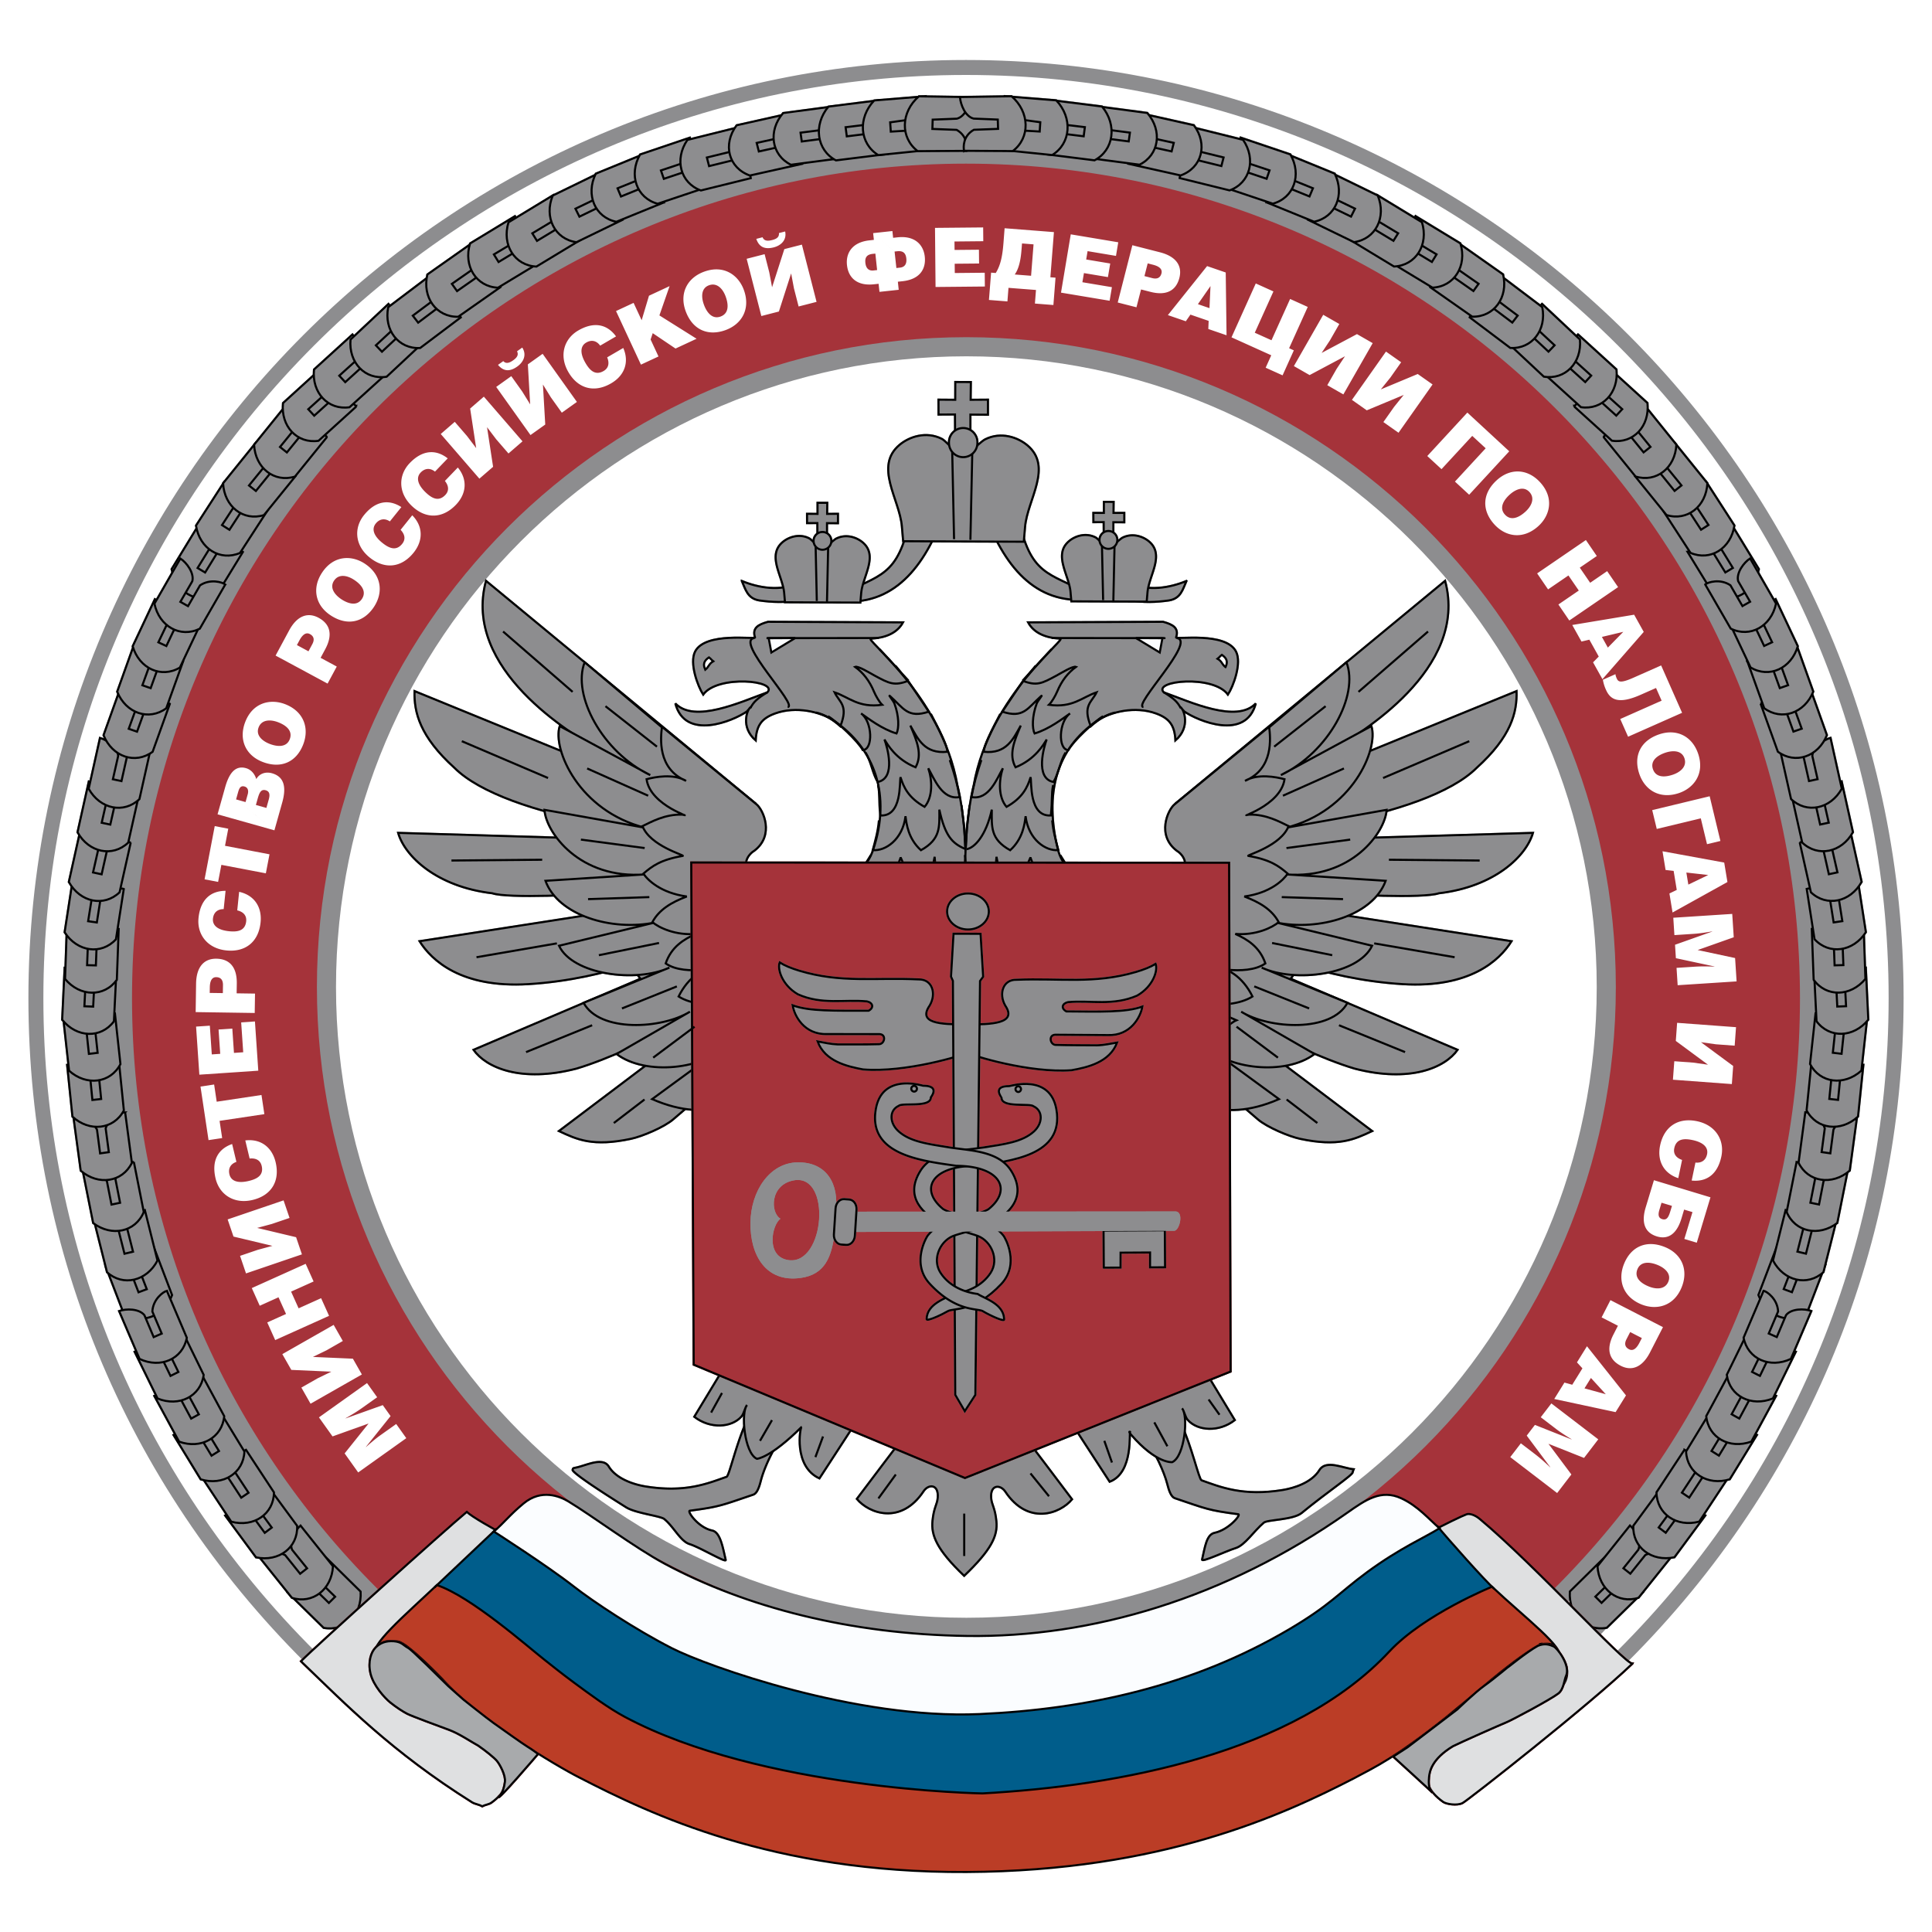 <svg xmlns="http://www.w3.org/2000/svg" width="2500" height="2500" viewBox="0 0 192.756 192.756"><path fill-rule="evenodd" clip-rule="evenodd" fill="#fff" d="M0 0h192.756v192.756H0V0z"/><path d="M2.834 99.582c0 25.496 10.127 49.355 28.517 67.184 4.4 4.264 9.716 1.514 15.344-1.396 7.958-4.115 16.976-8.781 27.614 1.863 6.848 6.85 47.804-1.051 55.437-5.545 1.891-1.113 3.381-1.449 4.561-1.027 2.021.719 3.107 3.654 4.26 6.76 1.418 3.832 2.885 7.793 6.475 8.605 3.777.857 8.996-2.105 16.428-9.322 18.346-17.822 28.453-41.658 28.453-67.121 0-51.611-41.963-93.598-93.543-93.598C44.798 5.984 2.834 47.971 2.834 99.582zm29.556 66.109C14.294 148.148 4.327 124.67 4.327 99.582c0-50.786 41.294-92.103 92.051-92.103 50.758 0 92.051 41.317 92.051 92.103 0 25.055-9.947 48.512-28.002 66.049-6.938 6.736-11.863 9.66-15.059 8.936-2.801-.633-4.123-4.207-5.4-7.664-1.277-3.445-2.482-6.697-5.16-7.652-1.623-.576-3.525-.199-5.818 1.15-7.773 4.574-47.757 11.646-53.625 5.775-11.411-11.416-21.362-6.27-29.355-2.135-5.583 2.887-9.991 5.168-13.62 1.65z" fill-rule="evenodd" clip-rule="evenodd" fill="#8d8d8f"/><path d="M96.417 34.594c-35.166 0-63.847 28.697-63.847 63.882s28.681 63.881 63.847 63.881c35.164 0 63.843-28.695 63.843-63.881s-28.68-63.882-63.843-63.882zm-.039-19.22c-46.353 0-84.16 37.828-84.16 84.208 0 46.381 37.807 84.207 84.16 84.207 23.125 0 44.122-9.412 59.358-24.605 15.309-15.264 24.803-36.359 24.803-59.602 0-46.38-37.807-84.208-84.161-84.208z" fill-rule="evenodd" clip-rule="evenodd" fill="#a5333a"/><path d="M34.384 145.006l2.388-2.982-3.596 1.287-1.354-1.9 4.797-3.422 1.009 1.414-1.467 1.045c-.54.385-1.088.717-1.684 1.051l.01.014 3.702-1.324.779 1.094-2.457 3.07.01.014c.387-.346.993-.861 1.381-1.137l1.627-1.158 1.007 1.414-4.799 3.42-1.353-1.9zM28.168 135.102l5.121-2.918.915 1.607-1.628.93-1.357.66 3.99.176.895 1.574-5.12 2.918-.916-1.61 1.629-.927 1.357-.66-3.99-.178-.896-1.572zM28.538 131.096l-.751-1.666-1.873.845-.792-1.763 5.374-2.42.792 1.762-2.246 1.011.75 1.666 2.245-1.011.794 1.761-5.374 2.42-.793-1.762 1.874-.843zM22.712 121.662l5.58-1.9.596 1.752-1.775.603-1.457.393 3.886.926.582 1.712-5.58 1.901-.595-1.752 1.774-.604 1.457-.394-3.885-.926-.583-1.711zM23.586 115.922c-.583.199-.836.654-.695 1.244.159.662.819.924 1.926.658.805-.191 1.519-.549 1.29-1.506-.145-.604-.636-.789-1.202-.73l-.432-1.807c1.52-.188 2.664.658 3.026 2.172.454 1.896-.434 3.32-2.295 3.766-1.855.445-3.311-.535-3.695-2.137-.417-1.752.214-2.941 1.651-3.443l.426 1.783zM26.089 109.248l.286 1.91-4.468.67.259 1.717-1.36.205-.802-5.344 1.36-.205.257 1.717 4.468-.67zM19.563 102.424l1.372-.092.195 2.867.842-.058-.166-2.426 1.372-.094.165 2.428.923-.065-.204-2.98 1.373-.094.334 4.912-5.88.399-.326-4.797zM20.924 99.064l.009-.549c.006-.41.09-1.029.638-1.023.506.008.682.34.675.789l-.012.801-1.31-.018zm2.686.04l.015-.975c.025-1.695-.767-2.459-2.035-2.479-1.212-.018-2.001.79-2.027 2.485l-.041 2.842 5.891.088.03-1.934-1.833-.027zM22.316 90.704c-.617-.006-1.006.341-1.069.943-.069.677.467 1.143 1.599 1.261.823.084 1.614-.015 1.716-.992.063-.619-.339-.958-.892-1.088l.189-1.85c1.497.328 2.298 1.506 2.138 3.054-.199 1.938-1.511 2.989-3.415 2.792-1.896-.195-2.945-1.605-2.775-3.242.185-1.793 1.175-2.703 2.698-2.703l-.189 1.825zM26.888 85.235l-.364 1.897-4.438-.846-.325 1.703-1.351-.258 1.014-5.31 1.35.26-.324 1.705 4.438.849zM25.531 80.312l.165-.59c.167-.591.32-1.017.815-.877.427.121.424.495.295.951l-.229.812-1.046-.296zm-1.978-.556l.183-.654c.111-.395.222-.755.662-.632.331.095.42.409.317.778l-.218.774-.944-.266 3.825 3.084.778-2.768c.414-1.475.245-2.567-1.023-2.925-.615-.172-1.236.01-1.565.581-.127-.427-.446-.926-1.029-1.09-1.126-.316-1.711.617-2.072 1.894l-.761 2.712 5.672 1.596-3.825-3.084zM25.801 72.575c.307-.803 1.193-.805 1.942-.519.91.349 1.465.914 1.166 1.694-.331.864-1.291.742-1.995.472-.694-.267-1.425-.828-1.113-1.647zm-1.339-.531c-.656 1.714.02 3.313 1.747 3.976 1.873.718 3.384-.026 4.046-1.756.624-1.628.051-3.293-1.82-4.013-1.452-.555-3.221-.171-3.973 1.793zM29.623 64.358l.26-.483c.195-.36.555-.873 1.037-.613.447.241.45.615.236 1.011l-.38.708-1.153-.623zm2.363 1.274l.461-.858c.803-1.493.455-2.536-.662-3.138-1.066-.575-2.139-.224-2.942 1.269l-1.348 2.502 5.188 2.796.916-1.701-1.613-.87zM33.326 57.936c.474-.716 1.339-.526 2.008-.082.814.537 1.233 1.208.772 1.904-.511.771-1.422.443-2.05.027-.621-.411-1.213-1.117-.73-1.849zm-1.192-.808c-1.013 1.528-.699 3.238.843 4.259 1.673 1.107 3.31.708 4.331-.834.961-1.454.766-3.205-.907-4.313-1.297-.858-3.106-.866-4.267.888zM38.897 52.021c-.515-.338-1.028-.258-1.408.214-.426.53-.228 1.214.658 1.926.646.518 1.365.864 1.979.098.39-.484.235-.987-.158-1.398l1.162-1.451c1.08 1.088 1.113 2.513.14 3.726-1.219 1.519-2.889 1.69-4.383.491-1.487-1.194-1.603-2.946-.573-4.229 1.127-1.405 2.454-1.632 3.73-.805l-1.147 1.428zM43.398 47.054c-.482-.385-1.002-.351-1.423.085-.47.49-.335 1.188.485 1.977.595.575 1.281.982 1.962.274.431-.448.322-.962-.034-1.407l1.289-1.338c.978 1.179.885 2.6-.193 3.722-1.351 1.405-3.028 1.425-4.411.097-1.374-1.322-1.333-3.077-.191-4.264 1.246-1.3 2.588-1.406 3.788-.468l-1.272 1.322zM48.274 39.574l3.856 4.458-1.399 1.212-1.226-1.418-.913-1.205.604 3.952-1.367 1.183-3.857-4.457 1.399-1.212 1.226 1.418.912 1.203-.603-3.949 1.368-1.185zM54.138 35.3l3.42 4.8-1.506 1.075-1.089-1.526-.794-1.284.23 3.99-1.472 1.051-3.421-4.802 1.505-1.075 1.088 1.527.796 1.285-.231-3.989 1.474-1.052zm-3.925.728c.312.34.701.123 1.008-.096.412-.295.522-.564.363-.884l.521-.371c.461.705.146 1.433-.493 1.89-.699.5-1.346.538-1.927-.164l.528-.375zM59.878 34.485c-.358-.501-.867-.612-1.391-.307-.587.341-.647 1.051-.075 2.035.416.714.962 1.295 1.812.801.537-.314.573-.835.353-1.362l1.605-.935c.617 1.401.138 2.744-1.206 3.525-1.682.982-3.302.542-4.266-1.114-.96-1.649-.44-3.326.981-4.155 1.556-.906 2.876-.641 3.771.59l-1.584.922zM64.018 31.949l.732-2.446 2.055-.957-1.016 2.922 3.709 2.329-2.101.977-2.274-1.534-.212.632.787 1.693-1.751.815-2.486-5.347 1.752-.816.805 1.732zM70.742 28.461c.809-.292 1.39.377 1.66 1.132.332.918.268 1.708-.517 1.99-.872.314-1.406-.494-1.661-1.202-.254-.702-.307-1.623.518-1.92zm-.474-1.362c-1.724.623-2.495 2.181-1.868 3.921.68 1.887 2.232 2.547 3.972 1.919 1.64-.592 2.526-2.112 1.847-4-.526-1.465-1.972-2.553-3.951-1.84zM80.005 24.407l1.463 5.711-1.791.46-.466-1.816-.279-1.485-1.222 3.804-1.751.45-1.465-5.711 1.792-.461.465 1.816.279 1.486 1.224-3.807 1.751-.447zm-3.922-.736c.169.431.609.368.974.274.493-.125.691-.338.658-.693l.619-.157c.178.825-.379 1.39-1.139 1.586-.833.211-1.45.016-1.739-.849l.627-.161zM87.51 26.945l-.365.04c-.497.054-.752-.249-.805-.753-.06-.544.139-.839.733-.904l.261-.027.176 1.644zm-.396-3.687l.072.674-.446.049c-1.709.184-2.367 1.261-2.237 2.464.135 1.262.999 2.101 2.684 1.919l.471-.05.087.805 1.919-.206-.085-.807.472-.05c1.684-.182 2.349-1.184 2.214-2.446-.13-1.206-1.002-2.116-2.711-1.933l-.448.049-.072-.676-1.92.208 2.14 1.837.252-.027c.595-.065.859.179.918.724.054.505-.131.854-.627.908l-.366.04-.178-1.645-2.139-1.837zM98.09 22.69l.012 1.376-2.873.028.008.843 2.431-.023.014 1.376-2.433.022.01.927 2.987-.029.014 1.375-4.92.047-.055-5.897 4.805-.045zM103.117 24.38l-.246 3.134-1.631-.128c.424-.583.602-1.488.676-2.461l.051-.636 1.15.091zm-2.887-1.608l-.117 1.512c-.104 1.314-.297 2.195-.768 2.955l-.463-.038-.215 2.726 1.844.145.105-1.354 2.744.213-.107 1.355 1.844.146.213-2.728-.514-.04.354-4.507-4.92-.385zM111.568 24.173l-.226 1.358-2.834-.475-.139.832 2.399.402-.229 1.356-2.394-.4-.155.912 2.946.493-.227 1.356-4.852-.811.973-5.816 4.738.793zM114.506 26.278l.529.135c.396.101.982.327.846.859-.125.491-.486.585-.922.474l-.777-.2.324-1.268zm-.664 2.601l.943.241c1.641.42 2.568-.17 2.883-1.4.301-1.174-.301-2.131-1.943-2.55l-2.75-.703-1.459 5.713 1.869.478.457-1.779zM119.516 30.346l1.254-1.804-.1 2.201-1.154-.397zm.916-3.798l-3.912 4.89 1.789.615.461-.664 1.818.626-.035.809 1.82.626-.082-6.263-1.859-.639zM125.189 33.196l1.668.751 1.858-4.12 1.76.795-1.86 4.119.471.214-1.123 2.493-1.688-.762.559-1.239-3.967-1.792 2.422-5.375 1.762.795-1.862 4.121zM136.955 34.234l-2.928 5.117-1.603-.92.93-1.628.834-1.259-3.528 1.878-1.568-.898 2.926-5.118 1.605.919-.932 1.629-.832 1.258 3.526-1.878 1.57.9zM142.928 38.357l-3.397 4.818-1.511-1.065 1.082-1.533.949-1.176-3.688 1.538-1.48-1.044 3.396-4.818 1.514 1.066-1.08 1.533-.949 1.175 3.683-1.537 1.481 1.043zM150.578 45.027l-4 4.332-1.418-1.31 3.067-3.323-1.342-1.238-3.065 3.32-1.42-1.31 3.998-4.333 4.18 3.862zM152.604 49.1c.572.639.17 1.429-.428 1.966-.723.65-1.477.888-2.035.267-.619-.689-.072-1.488.49-1.992.557-.499 1.387-.893 1.973-.241zm1.082-.951c-1.225-1.367-2.955-1.496-4.332-.258-1.492 1.339-1.521 3.026-.285 4.403 1.166 1.299 2.908 1.55 4.398.209 1.158-1.038 1.623-2.788.219-4.354zM157.617 56.636l1.035 1.508 1.694-1.161 1.092 1.594-4.868 3.331-1.088-1.597 2.034-1.392-1.032-1.505-2.033 1.39-1.09-1.596 4.864-3.328 1.089 1.595-1.697 1.161zM159.824 63.545l2.133-.507-1.541 1.573-.592-1.066zm3.215-2.216l-6.176 1.027.922 1.651.785-.186.938 1.682-.568.579.938 1.681 4.119-4.718-.958-1.716zM167.822 71.116l-5.387 2.387-.783-1.767 4.129-1.831-.559-1.265-1.535.679c-2.17.962-3.01.52-3.455-.491a3.879 3.879 0 0 1-.312-1.009l1.256-.556c.01.121.037.224.125.428.158.35.387.49 1.656-.071l2.775-1.23 2.09 4.726zM168.059 75.662c.271.816-.412 1.38-1.172 1.634-.924.308-1.711.224-1.977-.567-.291-.878.531-1.394 1.244-1.632.705-.235 1.627-.266 1.905.565zm1.373-.44c-.58-1.741-2.117-2.549-3.875-1.963-1.9.634-2.596 2.169-2.012 3.926.551 1.655 2.049 2.578 3.951 1.945 1.475-.492 2.598-1.91 1.936-3.908zM171.645 83.904l-1.336.321-.621-2.58-4.393 1.059-.453-1.879 5.732-1.382 1.071 4.461zM168.248 87.054l2.184.246-1.986.957-.198-1.203zm3.777-.995l-6.156-1.128.307 1.867.803.091.312 1.899-.732.353.312 1.9L172.346 88l-.321-1.941zM172.977 93.51l-3.602 1.276 3.736.798.15 2.33-5.881.381-.111-1.731 1.797-.116c.66-.043 1.301-.035 1.984-.008v-.016l-3.846-.825-.086-1.341 3.705-1.314-.002-.017c-.512.09-1.297.207-1.771.238l-1.994.131-.111-1.733 5.881-.382.151 2.329zM172.787 108.158l-5.879-.435.137-1.844 1.869.137 1.492.209-3.211-2.371.131-1.807 5.877.435-.135 1.846-1.869-.139-1.496-.209 3.215 2.374-.131 1.804zM169.154 115.988c.611.07 1.037-.236 1.16-.828.139-.668-.35-1.186-1.461-1.418-.809-.168-1.605-.152-1.809.811-.127.609.238.988.777 1.174l-.379 1.82c-1.455-.479-2.131-1.732-1.814-3.256.398-1.908 1.807-2.818 3.682-2.428 1.867.391 2.766 1.898 2.432 3.512-.369 1.762-1.445 2.566-2.963 2.408l.375-1.795zM166.812 120.312l-.139.463c-.178.588-.34 1.01-.834.859-.424-.127-.412-.5-.273-.955l.205-.682 1.041.315zm3.842-.855l-5.641-1.707-.826 2.727c-.434 1.443-.137 2.5 1.125 2.881 1.182.357 2.004-.324 2.445-1.783l.268-.893.834.25-.812 2.68 1.24.375 1.367-4.53zM166.451 127.869c-.322.799-1.209.785-1.949.484-.906-.367-1.449-.941-1.137-1.715.348-.857 1.305-.719 2.002-.436.69.28 1.412.855 1.084 1.667zm1.33.557c.688-1.701.041-3.314-1.676-4.008-1.857-.752-3.385-.033-4.076 1.682-.654 1.617-.111 3.293 1.746 4.045 1.442.582 3.217.232 4.006-1.719zM163.809 133.498l-.252.488c-.188.363-.537.885-1.023.633-.453-.23-.465-.605-.258-1.006l.367-.713 1.166.598zm-2.389-1.228l-.443.867c-.775 1.508-.406 2.545.723 3.125 1.076.555 2.141.182 2.918-1.326l1.297-2.527-5.24-2.695-.883 1.721 1.628.835zM158.727 137.48l1.482 1.623-2.125-.586.643-1.037zm3.498 1.739l-3.893-4.904-.998 1.609.545.596-1.016 1.637-.779-.217-1.016 1.637 6.121 1.312 1.036-1.67zM158.041 145.457l-3.551-1.41 2.287 3.061-1.42 1.854-4.678-3.586 1.057-1.377 1.43 1.094c.523.404 1.002.83 1.496 1.303l.01-.012-2.35-3.152.816-1.068 3.654 1.449.01-.014c-.443-.268-1.115-.697-1.492-.986l-1.588-1.215 1.057-1.379 4.68 3.584-1.418 1.854z" fill-rule="evenodd" clip-rule="evenodd" fill="#fff"/><path d="M11.266 99.582c0 46.957 38.181 85.162 85.112 85.162 22.62 0 43.938-8.838 60.034-24.887 16.176-16.125 25.082-37.533 25.082-60.275 0-46.959-38.184-85.163-85.116-85.163-46.931 0-85.112 38.204-85.112 85.163zm1.905 0c0-45.907 37.327-83.255 83.207-83.255 45.881 0 83.206 37.348 83.206 83.255 0 22.232-8.707 43.158-24.52 58.926-15.734 15.689-36.576 24.33-58.686 24.33-45.879 0-83.207-37.35-83.207-83.256z" fill-rule="evenodd" clip-rule="evenodd" fill="#8d8d8f"/><path d="M31.618 98.477c0 35.75 29.068 64.836 64.798 64.836 35.73 0 64.796-29.086 64.796-64.836 0-35.751-29.066-64.836-64.796-64.836-35.73 0-64.798 29.084-64.798 64.836zm1.905 0c0-34.698 28.213-62.928 62.893-62.928 34.677 0 62.89 28.23 62.89 62.928 0 34.699-28.213 62.928-62.89 62.928-34.68-.001-62.893-28.229-62.893-62.928z" fill-rule="evenodd" clip-rule="evenodd" fill="#8d8d8f"/><path d="M57.188 146.467c1.027-.088 2.883-1.221 3.547-.15.781 1.268 2.561 1.803 3.648 1.984 3.98.65 6.219-.289 8.112-.959.266-.096.971-3.375 2.067-5.719.499-1.061.4-.295.163-.059-.196.084 1.51-2.412.789-3.016l-2.037-2.891c-.327-.453.185-.482 1.313-.375l1.193.117c1.515 1.115 2.436 4.084 3.434 4.221l3.998.549s-1.819.672-3.658 1.818c-1.042.65-1.672 1.455-1.828 1.611-.69.691-1.705 2.879-2.013 4.107-.182.725-.398 1.293-.768 1.418-3.146 1.062-3.313 1.203-6.32 1.6-.316.041.833 1.689 2.224 1.98.817.172 1.058 1.684 1.35 2.928.08.344-2.56-1.252-3.6-1.576-.912-.283-1.558-1.697-2.503-2.479-.272-.318-2.856-.586-3.815-1.184-2.864-1.791-5.457-3.521-5.353-3.752l.057-.173z" fill-rule="evenodd" clip-rule="evenodd" fill="#8d8d8f" stroke="#8d8d8f" stroke-width=".216" stroke-miterlimit="2.613"/><path d="M86.802 139.742l-12.217-7.174-5.316 8.783c1.61 1.246 3.707 1.074 4.683 0 .285-.314.365-.938.584-1.172-.635.682-.292 4.783.977 5.367 0 0 1.301-.039 4.456-3.174-.126 0-.854 3.916 1.786 5.127l5.047-7.757zM96.195 140.975c.123.15 4.008-.283 4.258.035 1.822 2.357 6.506 8.576 6.506 8.576-1.205 1.447-4.393 2.637-6.658-.764-.488-.732-1.518-.742-1.414.631.053.699.389.957.523 2.32.146 1.461-.496 2.844-3.215 5.449-2.723-2.605-3.306-4.029-3.159-5.488.136-1.363.473-1.621.524-2.318.104-1.375-.927-1.367-1.415-.635-2.266 3.402-5.451 2.213-6.658.766 0 0 4.682-6.217 6.507-8.576.248-.321 4.077.154 4.201.004zM77.485 110.211c5.256 4.396 20.64 12.619 19.095 5.785-.189-.83-.901-14.93-.301-25.629.412-7.313-.597-11.371-.757-11.999-1.603-9.134-9.661-14.86-8.583-14.655 1.325-.072 2.556-.511 3.152-1.619l-13.465-.057c-.958.265-1.611.607-1.295 1.564-.002.226-4.953-.586-5.979 1.405-.596 1.16.281 3.484.804 4.292 1.449-1.997 7.532-1.409 6.408-.222-2.709.976-7.267 3.111-9.184 1.11.994 3.754 5.776 1.736 7.13.799.163-.195.417-.459.365-.423-.305.204-1.033 1.966.519 3.307.079-1.483.576-2.192 1.938-2.689 2.081-.757 4.542-.174 5.875.731 4.092 2.783 5.725 7.448 3.902 12.887-1.789 5.336-12.492 7.149-13.335 2.056l.924-1.547.681-5.147-26.89-22.209c-2.389 8.85 8.62 15.317 11.237 16.849.344.104 1.661 1.004 1.723.914 1.586 1.417 2.645 1.871.069 1.472L41.36 68.953c-.062 2.102.523 4.528 3.991 7.662 2.521 2.508 8.132 4.391 14.333 5.546l.344 1.538-20.303-.604c.651 2.301 3.812 5.373 9.395 6.026 1.526.521 9.287.178 11.876-.117l.44 1.855-19.575 3.045c1.188 1.903 4.148 4.688 10.858 4.282 4.148-.254 7.686-1.148 10.152-1.932l1.021 1.395-16.647 7.092c1.25 1.766 4.719 3.312 10.275 1.871 3.09-.916 7.809-3.107 9.945-4.434l1.428.756-13.125 9.91c1.814.852 3.378 1.584 7.185.775 1.112-.236 3.295-1.152 4.217-1.945l7.905-6.791c-2.323 3.766-.986 5.053-3.546 8.068-1.196 1.406 3.705 3.34 5.934.012 1.983-1.145-1.137-.389.022-2.752z" fill-rule="evenodd" clip-rule="evenodd" fill="#8d8d8f" stroke="#8d8d8f" stroke-width=".216" stroke-miterlimit="2.613"/><path d="M64.363 87.237c-6.518.516-9.893-4.175-10.04-6.44l10.057 1.792c-6.631-1.66-9.271-7.844-8.538-10.146l9.032 4.889c-4.779-2.284-7.818-7.978-6.544-11.258l13.217 11.13.08-.081c.127-.127-2.159 4.097-2.829 4.014-.449-.057 1.867-.488 1.744-.411 8.798 3.97.846 3.881.468 3.413-.324-.158-1.257.392-1.587.316-2.808-.659 2.007.132-.143-.879l1.991-1.018.812 4.069c-2.295.253-1.375.213-2.817-.179l2.082.378 1.708 4.274c-2.163.591.474-.157-2.953-.067l2.575.295 2.186 4.054c-2.082.831-.785-.2-4.37-.063l1.854-1.49 2.534 4.076c-1.874 1.078-.836.996-3.241 1.965l1.127-1.684 3.584 1.348.969 1.016c-1.764 2.014-3.441 4.641-4.343 5.811-.283.367-.613.58-1.221.275l-.93-.465-.094-.096 6.271-5.098 3.868 1.174 1.086.996c-1.718 2.248-4.685 4.242-5.977 5.113-.898.607 1.4-.773.543-.223-2.224 1.42-5.366 4.273-11.464 1.623l7.49-5.484c-2.174 2.539-8.157 3.17-11.035.98l7.319-4.219c-2.811 1.744-9.002 2.08-10.608-.883l8.559-3.515c-3.325 1.544-9.649.706-11.014-2.181l9.586-2.324c-4.312.895-9.684-.703-10.938-4.155l9.944-.642z" fill-rule="evenodd" clip-rule="evenodd" fill="#8d8d8f" stroke="#8d8d8f" stroke-width=".216" stroke-miterlimit="2.613"/><path d="M75.824 102.941l4.691-3.822 2.899.879.81.75c-1.284 1.678-3.509 3.648-4.472 4.295-.672.461-1.627.73-2.329 1.025-2.505 1.035-6.867-3.779-8.118-4.277l4.509-1.959-.153-.156c-.122-.119-.348.27-1.387.441-1.337.219-3.309.104-4.569-.697.944-1.916 2.585-3.104 4.225-2.877.608-.287-3.481.988-5.514-.422.565-1.652 1.798-2.402 3.006-2.947-2.006.174-3.69-.617-4.332-1.174.679-1.265 1.927-1.99 3.431-2.557-2.611-.354-3.922-1.658-4.329-2.282.874-.744 1.697-1.384 3.933-1.769.172-.083-3.263-.992-4.025-2.971.874-.416 2.227-1.197 3.961-1.147 1.38.376-3.18-.827-3.554-3.534.856-.224 2.658-.583 3.942.166-2.878-1.206-2.542-4.291-2.404-5.4l9.445 7.755c.661.544 1.81 3.07-.239 4.62-.343.188-1.771 1.372.149 3.018 2.137 1.832 3.702 4.188 3.514 7.037-.11 1.674-.584-.153-3.27-.048l1.387-1.114 1.896 3.052c-1.402.803-.633.742-2.425 1.471l.837-1.266 2.685 1.012.728.764c-1.324 1.504-3.551 3.229-4.504 3.793-.348.203.029.099-.424.341z" fill-rule="evenodd" clip-rule="evenodd" fill="#8d8d8f" stroke="#8d8d8f" stroke-width=".216" stroke-miterlimit="2.613"/><path fill-rule="evenodd" clip-rule="evenodd" fill="#fbfdff" stroke="#8d8d8f" stroke-width=".216" stroke-miterlimit="2.613" d="M79.342 63.655L76.958 65.1l-.265-1.43 2.649-.015z"/><path fill="none" stroke="#8d8d8f" stroke-width=".216" stroke-miterlimit="2.613" d="M76.475 63.667l11.194-.012"/><path d="M70.366 66.815c-.104-.268-.356-.746.368-1.226.265.202.164.185.429.387-.455.26-.421.541-.797.839z" fill-rule="evenodd" clip-rule="evenodd" fill="#fff" stroke="#8d8d8f" stroke-width=".216" stroke-miterlimit="2.613"/><path d="M74.866 70.646c.313-.607.693-.972 1.723-1.591" fill="none" stroke="#8d8d8f" stroke-width=".216" stroke-miterlimit="2.613"/><path d="M115.18 110.211c-5.254 4.396-20.638 12.619-19.091 5.785.187-.83.899-14.93.299-25.629-.409-7.313.597-11.371.757-11.999 1.604-9.134 9.664-14.86 8.582-14.655-1.324-.072-2.555-.511-3.15-1.619l13.465-.057c.959.265 1.613.607 1.295 1.564.006.226 4.955-.586 5.98 1.405.598 1.16-.279 3.484-.807 4.292-1.447-1.997-7.529-1.409-6.404-.222 2.709.976 7.266 3.111 9.182 1.11-.992 3.754-5.773 1.736-7.129.799-.164-.195-.416-.459-.365-.423.303.204 1.033 1.966-.52 3.307-.078-1.483-.574-2.192-1.938-2.689-2.082-.757-4.541-.174-5.875.731-4.09 2.783-5.295 7.323-3.902 12.887 1.191 4.766 12.086 8.157 13.334 2.056l-.924-1.547-.68-5.147 26.889-22.209c2.391 8.85-8.621 15.317-11.236 16.849-.344.104-1.662 1.004-1.723.914-1.588 1.417-2.646 1.871-.068 1.472l20.154-8.232c.066 2.102-.52 4.528-3.988 7.662-2.521 2.508-8.133 4.391-14.338 5.546l-.338 1.538 20.299-.604c-.652 2.301-3.809 5.373-9.393 6.026-1.525.521-9.285.178-11.875-.117l-.441 1.855 19.574 3.045c-1.188 1.903-4.148 4.688-10.859 4.282-4.145-.254-7.684-1.148-10.148-1.932l-1.023 1.395 16.648 7.092c-1.25 1.766-4.721 3.312-10.277 1.871-3.09-.916-7.807-3.107-9.945-4.434l-1.428.756 13.127 9.91c-1.816.852-3.379 1.584-7.186.775-1.111-.236-3.295-1.152-4.217-1.945l-7.902-6.791c2.32 3.766.982 5.053 3.545 8.068 1.197 1.406-3.705 3.34-5.936.012-1.981-1.146 1.138-.39-.024-2.753z" fill-rule="evenodd" clip-rule="evenodd" fill="#8d8d8f" stroke="#8d8d8f" stroke-width=".216" stroke-miterlimit="2.613"/><path d="M128.307 87.237c6.516.516 9.891-4.175 10.037-6.44l-10.059 1.792c6.635-1.66 9.271-7.844 8.539-10.146l-9.031 4.889c4.779-2.284 7.816-7.978 6.541-11.258l-13.215 11.13-.082-.081c-.125-.127 2.162 4.097 2.83 4.014.447-.057-1.865-.488-1.744-.411-8.797 3.97-.846 3.881-.467 3.413.324-.158 1.258.392 1.588.316 2.807-.659-2.006.132.143-.879l-1.992-1.018-.809 4.069c2.293.253 1.375.213 2.814-.179l-2.082.378-1.707 4.274c2.162.591-.477-.157 2.953-.067l-2.576.295-2.186 4.054c2.084.831.787-.2 4.369-.063l-1.854-1.49-2.533 4.076c1.875 1.078.836.996 3.24 1.965l-1.127-1.684-3.584 1.348-.969 1.016c1.766 2.014 3.441 4.641 4.344 5.811.281.367.609.58 1.221.275l.93-.465.094-.096-6.271-5.098-3.869 1.174-1.084.996c1.721 2.248 4.684 4.242 5.977 5.113.896.607-1.402-.773-.545-.223 2.227 1.42 5.367 4.273 11.465 1.623l-7.49-5.484c2.178 2.539 8.16 3.17 11.035.98l-7.318-4.219c2.809 1.744 9.004 2.08 10.605-.883l-8.559-3.515c3.326 1.544 9.65.706 11.016-2.181l-9.586-2.324c4.312.895 9.686-.703 10.939-4.155l-9.941-.642z" fill-rule="evenodd" clip-rule="evenodd" fill="#8d8d8f" stroke="#8d8d8f" stroke-width=".216" stroke-miterlimit="2.613"/><path d="M116.842 102.941l-4.693-3.822-2.895.879-.811.75c1.281 1.678 3.51 3.648 4.471 4.295.672.461 1.627.73 2.326 1.025 2.508 1.035 6.873-3.779 8.119-4.277l-4.51-1.959.158-.156c.117-.119.344.27 1.385.441 1.336.219 3.307.104 4.568-.697-.943-1.916-2.584-3.104-4.225-2.877-.607-.287 3.48.988 5.512-.422-.566-1.652-1.799-2.402-3.004-2.947 2.006.174 3.689-.617 4.332-1.174-.68-1.265-1.926-1.99-3.428-2.557 2.609-.354 3.918-1.658 4.326-2.282-.873-.744-1.695-1.384-3.936-1.769-.168-.083 3.264-.992 4.027-2.971-.871-.416-2.227-1.197-3.961-1.147-1.381.376 3.18-.827 3.555-3.534-.857-.224-2.66-.583-3.943.166 2.879-1.206 2.541-4.291 2.406-5.4l-9.445 7.755c-.66.544-1.812 3.07.236 4.62.342.188 1.773 1.372-.148 3.018-2.139 1.832-3.703 4.188-3.512 7.037.111 1.674.584-.153 3.268-.048l-1.387-1.114-1.895 3.052c1.396.803.631.742 2.422 1.471l-.84-1.266-2.684 1.012-.727.764c1.324 1.504 3.551 3.229 4.506 3.793.353.203-.026.099.427.341z" fill-rule="evenodd" clip-rule="evenodd" fill="#8d8d8f" stroke="#8d8d8f" stroke-width=".216" stroke-miterlimit="2.613"/><path fill-rule="evenodd" clip-rule="evenodd" fill="#fbfdff" stroke="#8d8d8f" stroke-width=".216" stroke-miterlimit="2.613" d="M113.324 63.655l2.383 1.445.268-1.43-2.651-.015z"/><path fill="none" stroke="#8d8d8f" stroke-width=".216" stroke-linecap="round" stroke-miterlimit="2.613" d="M116.191 63.667l-11.193-.012"/><path d="M122.271 66.561c.105-.268.357-.745-.367-1.224-.266.201-.164.183-.43.386.456.261.419.541.797.838z" fill-rule="evenodd" clip-rule="evenodd" fill="#fff" stroke="#8d8d8f" stroke-width=".216" stroke-miterlimit="2.613"/><path d="M117.801 70.646c-.314-.607-.693-.972-1.721-1.591" fill="none" stroke="#8d8d8f" stroke-width=".216" stroke-miterlimit="2.613"/><path d="M118.373 57.964c-1.625.681-3.9 1.083-5.596.178l.012 1.719c1.162.293 2.598.222 3.846.043 1.185-.196 1.371-1.122 1.738-1.94zM94.609 49.935c-.023.485-3.504-.043-3.603.568-1.104 6.772-2.838 6.69-6.408 8.483.222.032-.041 1.032.166 1.032 4.991 0 8.015-4.183 9.845-10.083zM74.013 57.964c1.624.681 3.899 1.083 5.595.178l-.009 1.719c-1.163.293-2.601.222-3.849.043-1.185-.196-1.37-1.122-1.737-1.94zM97.768 49.764c.025.484 3.506-.043 3.604.569 1.105 6.77 2.838 6.687 6.408 8.485-.221.029.041 1.031-.166 1.031-4.993 0-8.014-4.183-9.846-10.085z" fill-rule="evenodd" clip-rule="evenodd" fill="#8d8d8f" stroke="#8d8d8f" stroke-width=".216" stroke-miterlimit="2.613"/><path d="M96.127 54.025l-6.018-.029-.128-1.487c-.235-2.726-2.805-5.985-.218-8.138.938-.78 2.616-1.389 4.21-.583.294.149 1.063.972 1.327 1.239l-.021-3.676-1.643.01-.006-1.487 1.675.012.005-1.775 1.551.006-.021 1.769 1.728-.012v1.503l-1.75-.012-.002 3.711c.263-.267 1.169-1.089 1.464-1.239 1.596-.807 3.271-.197 4.209.583 2.588 2.153.018 5.414-.219 8.138l-.127 1.49-6.016-.023zM95.187 53.792l-.189-8.974.189 8.974z" fill-rule="evenodd" clip-rule="evenodd" fill="#8d8d8f" stroke="#8d8d8f" stroke-width=".216" stroke-miterlimit="2.613"/><path fill-rule="evenodd" clip-rule="evenodd" fill="#8d8d8f" stroke="#8d8d8f" stroke-width=".216" stroke-miterlimit="2.613" d="M97.006 45.07l-.188 8.785.188-8.785z"/><path d="M96.097 45.61a1.418 1.418 0 0 1-1.418-1.421 1.42 1.42 0 1 1 2.837 0 1.42 1.42 0 0 1-1.419 1.421zM82.078 60.107l-3.759-.019-.082-.928c-.147-1.705-1.751-3.741-.136-5.088.585-.486 1.634-.867 2.631-.363.184.094.665.608.828.775l-.012-2.297-1.026.005-.004-.93 1.048.008v-1.106l.971.001-.015 1.105 1.081-.008v.94l-1.093-.007-.001 2.318c.165-.167.73-.681.914-.774.998-.505 2.046-.124 2.633.365 1.615 1.345.01 3.382-.137 5.085l-.081.929-3.76-.011zM81.492 59.961l-.12-5.607.12 5.607zM82.627 54.51L82.509 60l.118-5.49z" fill-rule="evenodd" clip-rule="evenodd" fill="#8d8d8f" stroke="#8d8d8f" stroke-width=".216" stroke-miterlimit="2.613"/><path d="M82.059 54.848a.886.886 0 1 1-.002-1.772.886.886 0 0 1 .002 1.772zM110.646 60.012l-3.758-.017-.08-.93c-.148-1.703-1.754-3.741-.137-5.086.584-.487 1.631-.869 2.629-.363.184.093.664.608.83.775l-.016-2.298-1.023.006-.006-.929 1.049.006.002-1.106.971.003-.014 1.103 1.078-.006v.939l-1.09-.007-.002 2.318c.162-.166.73-.68.912-.773.996-.504 2.047-.124 2.633.364 1.615 1.345.008 3.382-.137 5.083l-.08.93-3.761-.012zM110.059 59.866l-.12-5.607.12 5.607zM111.197 54.415l-.117 5.49.117-5.49z" fill-rule="evenodd" clip-rule="evenodd" fill="#8d8d8f" stroke="#8d8d8f" stroke-width=".216" stroke-miterlimit="2.613"/><path d="M110.627 54.756a.89.89 0 1 1 .004-1.778.89.89 0 0 1-.004 1.778zM135.053 146.588c-1.029-.088-2.75-.986-3.414.082-.781 1.268-2.559 1.805-3.648 1.986-3.982.648-6.221-.291-8.113-.963-.266-.094-.971-3.375-2.066-5.717-.5-1.062-.398-.297-.162-.059.197.084-1.512-2.412-.789-3.014 0 0 2.621-3.449.719-3.266l-1.189.115c-1.514 1.115-2.436 4.084-3.432 4.221l-3.998.549s1.818.672 3.654 1.82c1.047.65 1.674 1.451 1.828 1.611.691.689 1.707 2.877 2.016 4.105.182.725.396 1.295.768 1.42 3.145 1.061 3.312 1.203 6.318 1.596.318.043-.967 1.562-2.357 1.855-.818.17-.963 1.416-1.254 2.66-.082.342 2.322-.816 3.361-1.143.912-.283 1.838-1.734 2.783-2.518.271-.318 2.92-.266 3.793-.982 2.451-2.02 5.184-3.838 5.082-4.068l.1-.29z" fill-rule="evenodd" clip-rule="evenodd" fill="#8d8d8f" stroke="#8d8d8f" stroke-width=".216" stroke-miterlimit="2.613"/><path d="M105.666 140.074l12.217-7.174 5.314 8.783c-1.607 1.244-3.705 1.074-4.68 0-.287-.314-.367-.936-.586-1.17.635.682.293 4.781-.977 5.367 0 0-1.561.195-4.096-2.732-.375-.432-.07-.271-.098-.291-.15-.125.391 4.047-2.049 4.977l-5.045-7.76z" fill-rule="evenodd" clip-rule="evenodd" fill="#8d8d8f" stroke="#8d8d8f" stroke-width=".216" stroke-miterlimit="2.613"/><path d="M77.485 110.211c5.256 4.396 20.64 12.619 19.095 5.785-.189-.83-.901-14.93-.301-25.629.412-7.313-.597-11.371-.757-11.999-1.603-9.134-9.661-14.86-8.583-14.655 1.325-.072 2.556-.511 3.152-1.619l-13.465-.057c-.958.265-1.611.607-1.295 1.564-.002.226-4.953-.586-5.979 1.405-.596 1.16.281 3.484.804 4.292 1.449-1.997 7.532-1.409 6.408-.222-2.709.976-7.267 3.111-9.184 1.11.994 3.754 5.776 1.736 7.13.799.163-.195.417-.459.365-.423-.305.204-1.033 1.966.519 3.307.079-1.483.576-2.192 1.938-2.689 2.081-.757 4.542-.174 5.875.731 4.092 2.783 5.725 7.448 3.902 12.887-1.789 5.336-12.492 7.149-13.335 2.056l.924-1.547.681-5.147-26.89-22.209c-2.389 8.85 8.62 15.317 11.237 16.849.344.104 1.661 1.004 1.723.914 1.586 1.417 2.645 1.871.069 1.472L41.36 68.953c-.062 2.102.523 4.528 3.991 7.662 2.521 2.508 8.132 4.391 14.333 5.546l.344 1.538-20.303-.604c.651 2.301 3.812 5.373 9.395 6.026 1.526.521 9.287.178 11.876-.117l.44 1.855-19.575 3.045c1.188 1.903 4.148 4.688 10.858 4.282 4.148-.254 7.686-1.148 10.152-1.932l1.021 1.395-16.647 7.092c1.25 1.766 4.719 3.312 10.275 1.871 3.09-.916 7.809-3.107 9.945-4.434l1.428.756-13.125 9.91c1.814.852 3.378 1.584 7.185.775 1.112-.236 3.295-1.152 4.217-1.945l7.905-6.791c-2.323 3.766-.986 5.053-3.546 8.068-1.196 1.406 3.705 3.34 5.934.012 1.983-1.145-1.137-.389.022-2.752z" fill-rule="evenodd" clip-rule="evenodd" fill="#8d8d8f" stroke="#000" stroke-width=".208" stroke-miterlimit="2.613"/><path d="M64.363 87.237c-6.518.516-9.893-4.175-10.04-6.44l10.057 1.792c-6.631-1.66-9.271-7.844-8.538-10.146l9.032 4.889c-4.779-2.284-7.818-7.978-6.544-11.258l13.217 11.13.08-.081c.127-.127-2.159 4.097-2.829 4.014-.449-.057 1.867-.488 1.744-.411 8.798 3.97.846 3.881.468 3.413-.324-.158-1.257.392-1.587.316-2.808-.659 2.007.132-.143-.879l1.991-1.018.812 4.069c-2.295.253-1.375.213-2.817-.179l2.082.378 1.708 4.274c-2.163.591.474-.157-2.953-.067l2.575.295 2.186 4.054c-2.082.831-.785-.2-4.37-.063l1.854-1.49 2.534 4.076c-1.874 1.078-.836.996-3.241 1.965l1.127-1.684 3.584 1.348.969 1.016c-1.764 2.014-3.441 4.641-4.343 5.811-.283.367-.613.58-1.221.275l-.93-.465-.094-.096 6.271-5.098 3.868 1.174 1.086.996c-1.718 2.248-4.685 4.242-5.977 5.113-.898.607 1.4-.773.543-.223-2.224 1.42-5.366 4.273-11.464 1.623l7.49-5.484c-2.174 2.539-8.157 3.17-11.035.98l7.319-4.219c-2.811 1.744-9.002 2.08-10.608-.883l8.559-3.515c-3.325 1.544-9.649.706-11.014-2.181l9.586-2.324c-4.312.895-9.684-.703-10.938-4.155l9.944-.642z" fill-rule="evenodd" clip-rule="evenodd" fill="#8d8d8f" stroke="#000" stroke-width=".208" stroke-miterlimit="2.613"/><path d="M75.824 102.941l4.691-3.822 2.899.879.81.75c-1.284 1.678-3.509 3.648-4.472 4.295-.672.461-1.627.73-2.329 1.025-2.505 1.035-6.867-3.779-8.118-4.277l4.509-1.959-.153-.156c-.122-.119-.348.27-1.387.441-1.337.219-3.309.104-4.569-.697.944-1.916 2.585-3.104 4.225-2.877.608-.287-3.481.988-5.514-.422.565-1.652 1.798-2.402 3.006-2.947-2.006.174-3.69-.617-4.332-1.174.679-1.265 1.927-1.99 3.431-2.557-2.611-.354-3.922-1.658-4.329-2.282.874-.744 1.697-1.384 3.933-1.769.172-.083-3.263-.992-4.025-2.971.874-.416 2.227-1.197 3.961-1.147 1.38.376-3.18-.827-3.554-3.534.856-.224 2.658-.583 3.942.166-2.878-1.206-2.542-4.291-2.404-5.4l9.445 7.755c.661.544 1.81 3.07-.239 4.62-.343.188-1.771 1.372.149 3.018 2.137 1.832 3.702 4.188 3.514 7.037-.11 1.674-.584-.153-3.27-.048l1.387-1.114 1.896 3.052c-1.402.803-.633.742-2.425 1.471l.837-1.266 2.685 1.012.728.764c-1.324 1.504-3.551 3.229-4.504 3.793-.348.203.029.099-.424.341z" fill-rule="evenodd" clip-rule="evenodd" fill="#8d8d8f" stroke="#000" stroke-width=".208" stroke-miterlimit="2.613"/><path fill-rule="evenodd" clip-rule="evenodd" fill="#fbfdff" stroke="#000" stroke-width=".208" stroke-miterlimit="2.613" d="M79.342 63.655L76.958 65.1l-.265-1.43 2.649-.015z"/><path d="M76.475 63.667l11.195-.012m5.051 7.429l-2.047-3.053-1.339-1.621m1.311 1.504L87.76 64.78m8.546 19.776l-.106-2-.268-2.212m-.115 9.204l.521-4.002" fill="none" stroke="#000" stroke-width=".208" stroke-miterlimit="2.613"/><path d="M70.366 66.815c-.104-.268-.356-.746.368-1.226.265.202.164.185.429.387-.455.26-.421.541-.797.839z" fill-rule="evenodd" clip-rule="evenodd" fill="#fff" stroke="#000" stroke-width=".208" stroke-miterlimit="2.613"/><path d="M74.866 70.646c.313-.607.693-.972 1.723-1.591" fill="none" stroke="#000" stroke-width=".208" stroke-miterlimit="2.613"/><path d="M115.18 110.211c-5.254 4.396-20.638 12.619-19.091 5.785.187-.83.899-14.93.299-25.629-.409-7.313.597-11.371.757-11.999 1.604-9.134 9.664-14.86 8.582-14.655-1.324-.072-2.555-.511-3.15-1.619l13.465-.057c.959.265 1.613.607 1.295 1.564.006.226 4.955-.586 5.98 1.405.598 1.16-.279 3.484-.807 4.292-1.447-1.997-7.529-1.409-6.404-.222 2.709.976 7.266 3.111 9.182 1.11-.992 3.754-5.773 1.736-7.129.799-.164-.195-.416-.459-.365-.423.303.204 1.033 1.966-.52 3.307-.078-1.483-.574-2.192-1.938-2.689-2.082-.757-4.541-.174-5.875.731-4.09 2.783-5.295 7.323-3.902 12.887 1.191 4.766 12.086 8.157 13.334 2.056l-.924-1.547-.68-5.147 26.889-22.209c2.391 8.85-8.621 15.317-11.236 16.849-.344.104-1.662 1.004-1.723.914-1.588 1.417-2.646 1.871-.068 1.472l20.154-8.232c.066 2.102-.52 4.528-3.988 7.662-2.521 2.508-8.133 4.391-14.338 5.546l-.338 1.538 20.299-.604c-.652 2.301-3.809 5.373-9.393 6.026-1.525.521-9.285.178-11.875-.117l-.441 1.855 19.574 3.045c-1.188 1.903-4.148 4.688-10.859 4.282-4.145-.254-7.684-1.148-10.148-1.932l-1.023 1.395 16.648 7.092c-1.25 1.766-4.721 3.312-10.277 1.871-3.09-.916-7.807-3.107-9.945-4.434l-1.428.756 13.127 9.91c-1.816.852-3.379 1.584-7.186.775-1.111-.236-3.295-1.152-4.217-1.945l-7.902-6.791c2.32 3.766.982 5.053 3.545 8.068 1.197 1.406-3.705 3.34-5.936.012-1.981-1.146 1.138-.39-.024-2.753z" fill-rule="evenodd" clip-rule="evenodd" fill="#8d8d8f" stroke="#000" stroke-width=".208" stroke-miterlimit="2.613"/><path d="M128.307 87.237c6.516.516 9.891-4.175 10.037-6.44l-10.059 1.792c6.635-1.66 9.271-7.844 8.539-10.146l-9.031 4.889c4.779-2.284 7.816-7.978 6.541-11.258l-13.215 11.13-.082-.081c-.125-.127 2.162 4.097 2.83 4.014.447-.057-1.865-.488-1.744-.411-8.797 3.97-.846 3.881-.467 3.413.324-.158 1.258.392 1.588.316 2.807-.659-2.006.132.143-.879l-1.992-1.018-.809 4.069c2.293.253 1.375.213 2.814-.179l-2.082.378-1.707 4.274c2.162.591-.477-.157 2.953-.067l-2.576.295-2.186 4.054c2.084.831.787-.2 4.369-.063l-1.854-1.49-2.533 4.076c1.875 1.078.836.996 3.24 1.965l-1.127-1.684-3.584 1.348-.969 1.016c1.766 2.014 3.441 4.641 4.344 5.811.281.367.609.58 1.221.275l.93-.465.094-.096-6.271-5.098-3.869 1.174-1.084.996c1.721 2.248 4.684 4.242 5.977 5.113.896.607-1.402-.773-.545-.223 2.227 1.42 5.367 4.273 11.465 1.623l-7.49-5.484c2.178 2.539 8.16 3.17 11.035.98l-7.318-4.219c2.809 1.744 9.004 2.08 10.605-.883l-8.559-3.515c3.326 1.544 9.65.706 11.016-2.181l-9.586-2.324c4.312.895 9.686-.703 10.939-4.155l-9.941-.642z" fill-rule="evenodd" clip-rule="evenodd" fill="#8d8d8f" stroke="#000" stroke-width=".208" stroke-miterlimit="2.613"/><path d="M116.842 102.941l-4.693-3.822-2.895.879-.811.75c1.281 1.678 3.51 3.648 4.471 4.295.672.461 1.627.73 2.326 1.025 2.508 1.035 6.873-3.779 8.119-4.277l-4.51-1.959.158-.156c.117-.119.344.27 1.385.441 1.336.219 3.307.104 4.568-.697-.943-1.916-2.584-3.104-4.225-2.877-.607-.287 3.48.988 5.512-.422-.566-1.652-1.799-2.402-3.004-2.947 2.006.174 3.689-.617 4.332-1.174-.68-1.265-1.926-1.99-3.428-2.557 2.609-.354 3.918-1.658 4.326-2.282-.873-.744-1.695-1.384-3.936-1.769-.168-.083 3.264-.992 4.027-2.971-.871-.416-2.227-1.197-3.961-1.147-1.381.376 3.18-.827 3.555-3.534-.857-.224-2.66-.583-3.943.166 2.879-1.206 2.541-4.291 2.406-5.4l-9.445 7.755c-.66.544-1.812 3.07.236 4.62.342.188 1.773 1.372-.148 3.018-2.139 1.832-3.703 4.188-3.512 7.037.111 1.674.584-.153 3.268-.048l-1.387-1.114-1.895 3.052c1.396.803.631.742 2.422 1.471l-.84-1.266-2.684 1.012 4.206 4.898z" fill-rule="evenodd" clip-rule="evenodd" fill="#8d8d8f" stroke="#000" stroke-width=".208" stroke-miterlimit="2.613"/><path fill-rule="evenodd" clip-rule="evenodd" fill="#fbfdff" stroke="#000" stroke-width=".208" stroke-miterlimit="2.613" d="M113.324 63.655l2.383 1.445.268-1.43-2.651-.015z"/><path fill="none" stroke="#000" stroke-width=".208" stroke-linecap="round" stroke-miterlimit="2.613" d="M116.191 63.667l-11.193-.012"/><path fill="none" stroke="#000" stroke-width=".208" stroke-miterlimit="2.613" d="M99.947 71.084l2.049-3.053 1.338-1.621"/><path fill-rule="evenodd" clip-rule="evenodd" fill="#8d8d8f" stroke="#000" stroke-width=".208" stroke-miterlimit="2.613" d="M102.021 67.914l2.885-3.134-2.885 3.134z"/><path fill="none" stroke="#000" stroke-width=".208" stroke-miterlimit="2.613" d="M96.363 84.556l.104-2 .268-2.212"/><path d="M122.271 66.561c.105-.268.357-.745-.367-1.224-.266.201-.164.183-.43.386.456.261.419.541.797.838z" fill-rule="evenodd" clip-rule="evenodd" fill="#fff" stroke="#000" stroke-width=".208" stroke-miterlimit="2.613"/><path d="M117.801 70.646c-.314-.607-.693-.972-1.721-1.591m-19.428 20.32l-.383-4.071" fill="none" stroke="#000" stroke-width=".208" stroke-miterlimit="2.613"/><path d="M118.373 57.964c-1.625.681-3.9 1.083-5.596.178l.012 1.719c1.162.293 2.598.222 3.846.043 1.185-.196 1.371-1.122 1.738-1.94zM94.609 49.935c-.023.485-3.504-.043-3.603.568-1.104 6.772-2.838 6.69-6.408 8.483.222.032-.041 1.032.166 1.032 4.991 0 8.015-4.183 9.845-10.083zM74.013 57.964c1.624.681 3.899 1.083 5.595.178l-.009 1.719c-1.163.293-2.601.222-3.849.043-1.185-.196-1.37-1.122-1.737-1.94zM97.768 49.764c.025.484 3.506-.043 3.604.569 1.105 6.77 2.838 6.687 6.408 8.485-.221.029.041 1.031-.166 1.031-4.993 0-8.014-4.183-9.846-10.085z" fill-rule="evenodd" clip-rule="evenodd" fill="#8d8d8f" stroke="#000" stroke-width=".208" stroke-miterlimit="2.613"/><path d="M96.127 54.025l-6.018-.029-.128-1.487c-.235-2.726-2.805-5.985-.218-8.138.938-.78 2.616-1.389 4.21-.583.294.149 1.063.972 1.327 1.239l-.021-3.676-1.643.01-.006-1.487 1.675.012.005-1.775 1.551.006-.021 1.769 1.728-.012v1.503l-1.75-.012-.002 3.711c.263-.267 1.169-1.089 1.464-1.239 1.596-.807 3.271-.197 4.209.583 2.588 2.153.018 5.414-.219 8.138l-.127 1.49-6.016-.023zM95.187 53.792l-.189-8.974.189 8.974z" fill-rule="evenodd" clip-rule="evenodd" fill="#8d8d8f" stroke="#000" stroke-width=".208" stroke-miterlimit="2.613"/><path fill-rule="evenodd" clip-rule="evenodd" fill="#8d8d8f" stroke="#000" stroke-width=".208" stroke-miterlimit="2.613" d="M97.006 45.07l-.188 8.785.188-8.785z"/><path d="M96.097 45.61a1.418 1.418 0 0 1-1.418-1.421 1.42 1.42 0 1 1 2.837 0 1.42 1.42 0 0 1-1.419 1.421zM82.078 60.107l-3.759-.019-.082-.928c-.147-1.705-1.751-3.741-.136-5.088.585-.486 1.634-.867 2.631-.363.184.094.665.608.828.775l-.012-2.297-1.026.005-.004-.93 1.048.008v-1.106l.971.001-.015 1.105 1.081-.008v.94l-1.093-.007-.001 2.318c.165-.167.73-.681.914-.774.998-.505 2.046-.124 2.633.365 1.615 1.345.01 3.382-.137 5.085l-.081.929-3.76-.011zM81.492 59.961l-.12-5.607.12 5.607zM82.627 54.51L82.509 60l.118-5.49z" fill-rule="evenodd" clip-rule="evenodd" fill="#8d8d8f" stroke="#000" stroke-width=".208" stroke-miterlimit="2.613"/><path d="M82.059 54.848a.886.886 0 1 1-.002-1.772.886.886 0 0 1 .002 1.772zM110.646 60.012l-3.758-.017-.08-.93c-.148-1.703-1.754-3.741-.137-5.086.584-.487 1.631-.869 2.629-.363.184.093.664.608.83.775l-.016-2.298-1.023.006-.006-.929 1.049.006.002-1.106.971.003-.014 1.103 1.078-.006v.939l-1.09-.007-.002 2.318c.162-.166.73-.68.912-.773.996-.504 2.047-.124 2.633.364 1.615 1.345.008 3.382-.137 5.083l-.08.93-3.761-.012zM110.059 59.866l-.12-5.607.12 5.607zM111.197 54.415l-.117 5.49.117-5.49z" fill-rule="evenodd" clip-rule="evenodd" fill="#8d8d8f" stroke="#000" stroke-width=".208" stroke-miterlimit="2.613"/><path d="M110.627 54.756a.89.89 0 1 1 .004-1.778.89.89 0 0 1-.004 1.778zM57.188 146.467c1.027-.088 2.883-1.221 3.547-.15.781 1.268 2.561 1.803 3.648 1.984 3.98.65 6.219-.289 8.112-.959.266-.096.971-3.375 2.067-5.719.499-1.061.4-.295.163-.059-.196.084 1.51-2.412.789-3.016l-2.037-2.891c-.327-.453.185-.482 1.313-.375l1.193.117c1.515 1.115 2.436 4.084 3.434 4.221l3.998.549s-1.819.672-3.658 1.818c-1.042.65-1.672 1.455-1.828 1.611-.69.691-1.705 2.879-2.013 4.107-.182.725-.398 1.293-.768 1.418-3.146 1.062-3.313 1.203-6.32 1.6-.316.041.833 1.689 2.224 1.98.817.172 1.058 1.684 1.35 2.928.08.344-2.56-1.252-3.6-1.576-.912-.283-1.558-1.697-2.503-2.479-.272-.318-2.856-.586-3.815-1.184-2.864-1.791-5.457-3.521-5.353-3.752l.057-.173z" fill-rule="evenodd" clip-rule="evenodd" fill="#8d8d8f" stroke="#000" stroke-width=".208" stroke-miterlimit="2.613"/><path d="M86.802 139.742l-12.217-7.174-5.316 8.783c1.61 1.246 3.707 1.074 4.683 0 .285-.314.365-.938.584-1.172-.635.682-.292 4.783.977 5.367 0 0 1.301-.039 4.456-3.174-.126 0-.854 3.916 1.786 5.127l5.047-7.757zM96.195 140.975c.123.15 4.008-.283 4.258.035 1.822 2.357 6.506 8.576 6.506 8.576-1.205 1.447-4.393 2.637-6.658-.764-.488-.732-1.518-.742-1.414.631.053.699.389.957.523 2.32.146 1.461-.496 2.844-3.215 5.449-2.723-2.605-3.306-4.029-3.159-5.488.136-1.363.473-1.621.524-2.318.104-1.375-.927-1.367-1.415-.635-2.266 3.402-5.451 2.213-6.658.766 0 0 4.682-6.217 6.507-8.576.248-.321 4.077.154 4.201.004zM135.053 146.588c-1.029-.088-2.75-.986-3.414.082-.781 1.268-2.559 1.805-3.648 1.986-3.982.648-6.221-.291-8.113-.963-.266-.094-.971-3.375-2.066-5.717-.5-1.062-.398-.297-.162-.059.197.084-1.512-2.412-.789-3.014 0 0 2.621-3.449.719-3.266l-1.189.115c-1.514 1.115-2.436 4.084-3.432 4.221l-3.998.549s1.818.672 3.654 1.82c1.047.65 1.674 1.451 1.828 1.611.691.689 1.707 2.877 2.016 4.105.182.725.396 1.295.768 1.42 3.145 1.061 3.312 1.203 6.318 1.596.318.043-.967 1.562-2.357 1.855-.818.17-.963 1.416-1.254 2.66-.082.342 2.322-.816 3.361-1.143.912-.283 1.838-1.734 2.783-2.518.271-.318 2.92-.266 3.793-.982 2.451-2.02 5.184-3.838 5.082-4.068l.1-.29z" fill-rule="evenodd" clip-rule="evenodd" fill="#8d8d8f" stroke="#000" stroke-width=".208" stroke-miterlimit="2.613"/><path d="M105.666 140.074l12.217-7.174 5.314 8.783c-1.607 1.244-3.705 1.074-4.68 0-.287-.314-.367-.936-.586-1.17.635.682.293 4.781-.977 5.367 0 0-1.561.195-4.096-2.732-.375-.432-.07-.271-.098-.291-.15-.125.391 4.047-2.049 4.977l-5.045-7.76z" fill-rule="evenodd" clip-rule="evenodd" fill="#8d8d8f" stroke="#000" stroke-width=".208" stroke-miterlimit="2.613"/><path d="M82.616 71.461c.824.467 3.013 2.522 3.46 3.373 1.057-.033.974-2.846-.169-3.655.688.482 2.091 1.571 3.538 1.999.258-.501.26-1.731-.207-2.982-.097-.26-.686-.968-.455-.761 1.363 1.216 1.777 2.276 3.896 1.564m-11.279.088c.907.199 1.663.694 2.438 1.376.843-2.107-.096-2.385-.576-3.389 1.477.496 2.369 1.568 4.752 1.245-.282-.268-.631-.881-.81-1.3-.475-1.139-1.112-1.917-1.897-2.486.304-.117 1.478.611 1.958.873 1.442.776 1.957 1.064 3.379.508m-4.281 7.167c.527.86.692 2.107 1.197 2.937 1.891-.354.936-3.572.68-4.24.295.463 1.101 1.96 3.106 2.775.701-1.273.141-2.61-.52-4.163.757 1.349 1.427 2.847 3.687 2.617.028-.562-.763-2.108-1.636-3.779m-5.278 7.095c.192.948.055 1.459.226 3.036 2.197.138 1.9-3.354 2.021-3.816.307 1.006.799 2.063 2.4 2.956.834-.96.774-2.672.368-3.849.592 1.038 1.389 3.201 3.133 2.871-.266-1.399-.468-2.116-.988-3.695m-7.071 6.022c-.089 1.073-.358 2-.614 2.964 1.223.137 2.99-1.035 3.269-3.379.097.756.256 2.231 1.539 3.393 1.991-1.103 1.841-2.342 1.835-4.047.576 2.625 1.282 3.359 2.553 3.907m-9.388.628c-.508.833-.949 1.503-1.553 2.052 1.552.763 3.963.188 4.527-1.825.611 1.278.542 1.986 1.037 3.759 1.503-1.182 2.082-2.131 2.356-3.819.138 2.684 1.49 3.208 2.568 4.068m14.232-18.088c-.822.467-3.01 2.522-3.461 3.373-1.057-.033-.973-2.846.172-3.655-.688.482-2.092 1.571-3.537 1.999-.258-.501-.258-1.731.207-2.982.098-.26.686-.968.455-.761-1.363 1.216-1.777 2.276-3.896 1.564m11.277.088c-.906.199-1.664.694-2.438 1.376-.844-2.107.096-2.385.578-3.389-1.477.496-2.371 1.568-4.754 1.245.281-.268.633-.881.812-1.3.473-1.139 1.109-1.917 1.893-2.486-.303-.117-1.477.611-1.957.873-1.441.776-1.957 1.064-3.379.508m4.284 7.167c-.525.86-.693 2.107-1.199 2.937-1.889-.354-.934-3.572-.68-4.24-.291.463-1.1 1.96-3.105 2.775-.701-1.273-.141-2.61.521-4.163-.758 1.349-1.428 2.847-3.688 2.617-.029-.562.764-2.108 1.637-3.779m5.277 7.095c-.191.948-.055 1.459-.227 3.036-2.197.138-1.9-3.354-2.021-3.816-.307 1.006-.799 2.063-2.398 2.956-.836-.96-.775-2.672-.367-3.849-.592 1.038-1.389 3.201-3.133 2.871.266-1.399.467-2.116.987-3.695m7.07 6.022c.09 1.073.359 2 .615 2.964-1.223.137-2.992-1.035-3.27-3.379-.096.756-.256 2.231-1.539 3.393-1.99-1.103-1.84-2.342-1.834-4.047-.576 2.625-1.748 3.824-2.511 3.941m9.347.594c.508.833 1 1.595 1.604 2.143-1.551.764-4.016.097-4.58-1.917-.611 1.278-.541 1.986-1.035 3.759-1.506-1.182-2.082-2.131-2.357-3.819-.137 2.684-1.49 3.208-2.567 4.068" fill="none" stroke="#000" stroke-width=".208" stroke-miterlimit="2.613"/><path fill-rule="evenodd" clip-rule="evenodd" fill="#a5333a" stroke="#a5333a" stroke-width=".216" stroke-miterlimit="2.613" d="M122.779 136.84l-26.506 10.619-27.063-11.305-.242-50.1 53.659.022.152 50.764z"/><path d="M96.511 105.027c-.429.273-6.191 2.018-10.408 1.67-1.568-.293-3.806-.799-4.536-2.797.659.121 1.3.271 2.005.301 1.558-.008 2.708.02 4.158-.025.527-.037.718-.961.032-1l-5.248-.006c-2.291.08-3.281-1.854-3.433-2.873 1.657.623 4.272.535 7.581.543.567-.311.419-.805-.175-.932-2.271-.211-4.484.365-6.883-.705-1.619-.945-2.068-2.559-1.815-3.184.516.326 1.162.587 1.959.828 4.195 1.264 7.534.654 11.916.869 1.338-.031 1.791 1.4 1.1 2.592-1.235 1.787 1.029 1.893 3.593 1.902 2.567.006 5.159-.076 3.938-1.875-.688-1.199-.217-2.623 1.113-2.582 4.381-.182 7.717.449 11.926-.781.799-.24 1.447-.489 1.963-.808.248.628-.215 2.231-1.842 3.169-2.398 1.049-4.609.451-6.887.648-.594.123-.748.619-.176.928 3.303.021 5.92.125 7.584-.486-.164 1.016-1.166 2.949-3.465 2.848l-5.234-.035c-.689.035-.508.959.014 1.012 1.451.045 2.605.027 4.16.043.709-.016 1.35-.17 2.004-.277-.736 1.986-2.982 2.484-4.547 2.764-4.224.308-9.972-1.473-10.397-1.751zM96.577 89.139c1.153.002 2.085.818 2.081 1.807-.004.992-.943 1.795-2.092 1.789-1.145-.002-2.08-.814-2.076-1.803.004-.991.944-1.796 2.087-1.793z" fill-rule="evenodd" clip-rule="evenodd" fill="#8d8d8f" stroke="#8d8d8f" stroke-width=".216" stroke-miterlimit="2.613"/><path fill-rule="evenodd" clip-rule="evenodd" fill="#8d8d8f" stroke="#8d8d8f" stroke-width=".216" stroke-miterlimit="2.613" d="M95.132 93.157l2.7.008.258 4.282-.311.426-.467 41.295-1.054 1.629-.953-1.635-.235-41.299-.189-.425.251-4.281z"/><path d="M94.572 130.814c.543-.326 2.672.121 5.327-2.709 1.865-1.988.4-4.594.227-4.812-1.506-1.93-4.596-1.83-6.02-2.66-2.427-1.967-1.141-4.32 3.219-4.312 3.523-.475 8.859-1.031 8.076-5.619-.617-3.621-4.604-2.338-4.707-2.34-1.732-.018-.775 1.113-.773 1.154-.008 1.055 2.857.514 3.205.865.945.445.928 1.691.018 2.514-1.18 1.064-3.016 1.268-4.973 1.58-2.081.334-5.023.26-6.326 2.311-1.709 2.703.378 4.4 2.034 5.283 1.326.607 2.833.926 3.669 1.24 1.32.496 2.174 2.309 1.285 3.682-.879 1.354-2.417 1.951-3.725 2.094-.703.465-2.624.957-2.662 2.523-.004.285 1.592-.479 2.126-.794z" fill-rule="evenodd" clip-rule="evenodd" fill="#8d8d8f" stroke="#8d8d8f" stroke-width=".216" stroke-miterlimit="2.613"/><path d="M98.07 130.824c-.547-.322-2.68.105-5.314-2.748-1.848-1.996-.365-4.594-.188-4.814 1.519-1.916 4.608-1.795 6.04-2.613 2.445-1.951 1.176-4.309-3.184-4.336-3.525-.5-8.861-1.098-8.04-5.68.649-3.617 4.621-2.311 4.726-2.309 1.729.006.766 1.127.763 1.162 0 1.061-2.86.496-3.207.848-.953.436-.941 1.682-.038 2.512 1.166 1.072 3.006 1.289 4.963 1.611 2.076.35 5.018.305 6.299 2.363 1.699 2.715-.402 4.398-2.066 5.266-1.33.596-2.844.906-3.676 1.211-1.326.494-2.188 2.297-1.318 3.674.869 1.359 2.406 1.967 3.711 2.127.697.465 2.615.975 2.643 2.543 0 .279-1.592-.496-2.114-.817zM110.125 126.475l1.672-.008.004-1.488 2.941-.018-.002 1.484 1.498-.006-.021-3.695-6.117.033.025 3.698z" fill-rule="evenodd" clip-rule="evenodd" fill="#8d8d8f" stroke="#8d8d8f" stroke-width=".216" stroke-miterlimit="2.613"/><path d="M83.372 120.891l33.89-.025c.9 0 .416 1.934-.117 1.932l-33.865.122c-.285 2.471-.965 4.248-3.403 4.58-3.483.479-5.035-2.285-5.004-5.477.026-3.203 1.922-6.01 4.696-6.055 2.933-.048 4.173 2.192 3.803 4.923zm-4.659 4.836c3.587.441 4.262-8.605.515-7.969-2.435.42-2.382 3.238-1.36 3.834-.864.601-1.513 3.838.845 4.135z" fill-rule="evenodd" clip-rule="evenodd" fill="#8d8d8f"/><path d="M83.198 123.162l.167-2.617c.036-.523.413-.934.856-.906l.499.035c.442.027.766.479.736 1.006l-.165 2.619c-.035.521-.415.934-.856.904l-.5-.033c-.441-.027-.765-.481-.737-1.008z" fill-rule="evenodd" clip-rule="evenodd" fill="#8d8d8f" stroke="#8d8d8f" stroke-width=".216" stroke-miterlimit="2.613"/><path fill="none" stroke="#000" stroke-width=".208" stroke-miterlimit="2.613" d="M122.779 136.84l-26.506 10.619-27.063-11.305-.242-50.1 53.659.022.152 50.764z"/><path d="M96.511 105.027c-.429.273-6.191 2.018-10.408 1.67-1.568-.293-3.806-.799-4.536-2.797.659.121 1.3.271 2.005.301 1.558-.008 2.708.02 4.158-.025.527-.037.718-.961.032-1l-5.248-.006c-2.291.08-3.281-1.854-3.433-2.873 1.657.623 4.272.535 7.581.543.567-.311.419-.805-.175-.932-2.271-.211-4.484.365-6.883-.705-1.619-.945-2.068-2.559-1.815-3.184.516.326 1.162.587 1.959.828 4.195 1.264 7.534.654 11.916.869 1.338-.031 1.791 1.4 1.1 2.592-1.235 1.787 1.029 1.893 3.593 1.902 2.567.006 5.159-.076 3.938-1.875-.688-1.199-.217-2.623 1.113-2.582 4.381-.182 7.717.449 11.926-.781.799-.24 1.447-.489 1.963-.808.248.628-.215 2.231-1.842 3.169-2.398 1.049-4.609.451-6.887.648-.594.123-.748.619-.176.928 3.303.021 5.92.125 7.584-.486-.164 1.016-1.166 2.949-3.465 2.848l-5.234-.035c-.689.035-.508.959.014 1.012 1.451.045 2.605.027 4.16.043.709-.016 1.35-.17 2.004-.277-.736 1.986-2.982 2.484-4.547 2.764-4.224.308-9.972-1.473-10.397-1.751zM96.577 89.139c1.153.002 2.085.818 2.081 1.807-.004.992-.943 1.795-2.092 1.789-1.145-.002-2.08-.814-2.076-1.803.004-.991.944-1.796 2.087-1.793z" fill-rule="evenodd" clip-rule="evenodd" fill="#8d8d8f" stroke="#000" stroke-width=".208" stroke-miterlimit="2.613"/><path fill-rule="evenodd" clip-rule="evenodd" fill="#8d8d8f" stroke="#000" stroke-width=".208" stroke-miterlimit="2.613" d="M95.132 93.157l2.7.008.258 4.282-.311.426-.467 41.295-1.054 1.629-.953-1.635-.235-41.299-.189-.425.251-4.281z"/><path d="M94.572 130.814c.543-.326 2.672.121 5.327-2.709 1.865-1.988.4-4.594.227-4.812-1.506-1.93-4.596-1.83-6.02-2.66-2.427-1.967-1.141-4.32 3.219-4.312 3.523-.475 8.859-1.031 8.076-5.619-.617-3.621-4.604-2.338-4.707-2.34-1.732-.018-.775 1.113-.773 1.154-.008 1.055 2.857.514 3.205.865.945.445.928 1.691.018 2.514-1.18 1.064-3.016 1.268-4.973 1.58-2.081.334-5.023.26-6.326 2.311-1.709 2.703.378 4.4 2.034 5.283 1.326.607 2.833.926 3.669 1.24 1.32.496 2.174 2.309 1.285 3.682-.879 1.354-2.417 1.951-3.725 2.094-.703.465-2.624.957-2.662 2.523-.004.285 1.592-.479 2.126-.794z" fill-rule="evenodd" clip-rule="evenodd" fill="#8d8d8f" stroke="#000" stroke-width=".208" stroke-miterlimit="2.613"/><path d="M101.602 108.377a.29.29 0 0 0-.285.285.29.29 0 0 0 .287.285.286.286 0 0 0-.002-.57zM98.07 130.824c-.547-.322-2.68.105-5.314-2.748-1.848-1.996-.365-4.594-.188-4.814 1.519-1.916 4.608-1.795 6.04-2.613 2.445-1.951 1.176-4.309-3.184-4.336-3.525-.5-8.861-1.098-8.04-5.68.649-3.617 4.621-2.311 4.726-2.309 1.729.006.766 1.127.763 1.162 0 1.061-2.86.496-3.207.848-.953.436-.941 1.682-.038 2.512 1.166 1.072 3.006 1.289 4.963 1.611 2.076.35 5.018.305 6.299 2.363 1.699 2.715-.402 4.398-2.066 5.266-1.33.596-2.844.906-3.676 1.211-1.326.494-2.188 2.297-1.318 3.674.869 1.359 2.406 1.967 3.711 2.127.697.465 2.615.975 2.643 2.543 0 .279-1.592-.496-2.114-.817z" fill-rule="evenodd" clip-rule="evenodd" fill="#8d8d8f" stroke="#000" stroke-width=".208" stroke-miterlimit="2.613"/><path d="M91.202 108.338c.16.006.283.129.28.291 0 .154-.125.279-.28.279s-.284-.131-.285-.285a.287.287 0 0 1 .285-.285zM110.125 126.475l1.672-.008.004-1.488 2.941-.018-.002 1.484 1.498-.006-.021-3.695-6.117.033.025 3.698z" fill-rule="evenodd" clip-rule="evenodd" fill="#8d8d8f" stroke="#000" stroke-width=".208" stroke-miterlimit="2.613"/><path d="M83.372 120.891l33.89-.025c.9 0 .416 1.934-.117 1.932l-33.865.122c-.285 2.471-.965 4.248-3.403 4.58-3.483.479-5.035-2.285-5.004-5.477.026-3.203 1.922-6.01 4.696-6.055 2.933-.048 4.173 2.192 3.803 4.923zm-4.659 4.836c3.587.441 4.262-8.605.515-7.969-2.435.42-2.382 3.238-1.36 3.834-.864.601-1.513 3.838.845 4.135z" fill-rule="evenodd" clip-rule="evenodd" fill="#8d8d8f"/><path d="M83.198 123.162l.167-2.617c.036-.523.413-.934.856-.906l.499.035c.442.027.766.479.736 1.006l-.165 2.619c-.035.521-.415.934-.856.904l-.5-.033c-.441-.027-.765-.481-.737-1.008z" fill-rule="evenodd" clip-rule="evenodd" fill="#8d8d8f" stroke="#000" stroke-width=".208" stroke-miterlimit="2.613"/><path d="M96.2 155.244v-4.229m-8.56-1.517l1.733-2.387m13.438-.109l1.844 2.279m-33.706-8.349l1.084-1.953m3.793 4.771l1.193-2.061m4.334 3.688l.76-2.061m28.828 2.602l-.762-2.168m6.29.543l-1.303-2.385m5.42-2.279l1.082 1.52M50.193 63.007l6.937 6.02m3.278 1.431l5.135 4.036m-19.468-.545l8.603 3.674m3.904-.953l6.084 2.718m-6.71 4.379l6.362.844m-5.648 5.095l6.116-.201M59.749 95.3l6.002-1.219m-3.698 6.532l5.476-2.199m-2.36 7.107l4.125-3.086M45.043 85.854l9.051-.077m-6.554 9.726l8.021-1.383m-3.077 10.849l6.594-2.68m2.162 9.756l3.063-2.348m78.172-46.69l-6.938 6.02m-3.279 1.431l-5.133 4.036m19.465-.545l-8.6 3.674m-3.906-.953l-6.086 2.718m6.713 4.379l-6.361.844m5.646 5.095l-6.117-.201m5.039 5.795l-6.002-1.219m3.697 6.532l-5.475-2.199m2.36 7.107l-4.127-3.086m24.254-16.581l-9.053-.077m6.557 9.726l-8.025-1.383m3.078 10.849l-6.592-2.68m-2.16 9.756l-3.064-2.348M75.264 63.658c-2.02.25 4.443 6.782 3.32 6.884m38.82-6.884c2.018.25-4.445 6.782-3.322 6.884" fill="none" stroke="#000" stroke-width=".208" stroke-miterlimit="2.613"/><path d="M20.325 147.656l2.283 3.457c-.05.029-.103.057-.146.086l3.083 4.18c.145.031.285.031.427.045-.007.008-.02.018-.026.023l2.717 3.393c0 .004-.004.004-.005.006l.042.041.426.533c.049.014.096.014.144.027l3.017 2.963a3.2 3.2 0 0 0 .974.021c.162.162.312.336.476.498l2.64-2.641c-.162-.162.1-.314-.06-.477.058-.32-.316-.668-.339-1.021l-3.468-3.418-2.53-3.168a2.524 2.524 0 0 0-.36.406c.008-.127.034-.246.027-.379l-2.334-3.172c.003-.059.02-.109.02-.166l-2.794-4.252a.886.886 0 0 0-.185.123l-2.019-3.309c.008-.057.028-.107.035-.164l-2.108-3.904c.016-.076.046-.143.058-.221l-1.731-3.539c.013-.057.038-.104.049-.162l-1.652-3.885c.062-.125.133-.236.184-.369l-1.736-4.555-.98-3.932c-.042.014-.09.035-.134.051l-.962-4.848c-.05.002-.123.018-.203.039l-.669-4.996a1.16 1.16 0 0 0-.287.049c.052-.08.115-.145.161-.232l-.452-4.465c.034-.055.078-.1.109-.158l-.55-5.061c-.016 0-.041.006-.059.006l.159-3.256c.028-.035.062-.061.09-.098l.184-5.085c-.029-.005-.072-.005-.113-.006l.623-3.979a.997.997 0 0 0-.293-.034l.074-.521.912-4.069a.95.95 0 0 0-.235-.049l.932-4.158c.055-.046.115-.077.17-.128l.899-4.013c.056-.189.112-.379.17-.567.084-.044.167-.083.247-.144l1.722-4.787a.907.907 0 0 0-.176-.067l1.1-3.06a85.395 85.395 0 0 1 1.947-4.326c.04-.013.076-.023.115-.042l2.542-4.408a.912.912 0 0 0-.169-.101l1.932-3.153a.849.849 0 0 0-.127-.083 85.654 85.654 0 0 1 3.191-4.783l2.235-2.758c-.003-.004-.009-.007-.012-.012l3.105-3.832c-.01-.012-.03-.026-.044-.04a83.49 83.49 0 0 1 1.547-1.712l1.415-1.282a.737.737 0 0 0-.093-.111 83.954 83.954 0 0 1 2.901-2.854c.071 0 .144.002.219-.01l3.082-2.882c.09.001.171.021.263.016l4.063-3.061a.815.815 0 0 0-.119-.161l4.056-2.845c-.008-.021-.029-.045-.043-.067l3.366-2.037c.094.012.179.041.276.046l4.121-2.492 4.495-2.183c-.003-.012-.014-.031-.02-.045l4.138-1.684c-.004-.018-.016-.045-.024-.067l3.556-1.195c.051.021.092.053.144.073l4.985-1.23a1.109 1.109 0 0 0-.074-.269l5.211-1.159c-.001-.016-.008-.038-.011-.055l3.18-.415c.063.04.114.09.184.126l4.224-.528.001.001 3.927-.4.005.004 4.862-.026.001-.005 4.623.024.004-.003 3.928.399 4.225.527c.068-.036.121-.088.184-.128l3.18.416c-.002.016-.01.039-.01.053l5.209 1.162a1.094 1.094 0 0 0-.072.266l4.986 1.23c.051-.019.092-.05.141-.07l3.557 1.193-.025.066 4.139 1.685-.018.045 4.502 2.188 4.111 2.487c.098-.006.184-.033.277-.045l3.365 2.036c-.014.022-.035.048-.045.066l4.061 2.847a.84.84 0 0 0-.121.162l4.062 3.06c.094.004.174-.014.264-.018l3.082 2.883c.125.02.242.01.363.018l2.951 2.674a1.263 1.263 0 0 0-.291.282l3.156 2.859a1.01 1.01 0 0 0-.234.176l3.105 3.832a.15.15 0 0 1-.014.012l2.904 3.587 2.553 3.935c-.064.035-.123.07-.16.101l1.934 3.153a.9.9 0 0 0-.17.102l2.545 4.406c.057.031.117.04.178.065l1.461 3.083c-.004.004-.012.005-.016.007l1.537 4.272a.815.815 0 0 0-.176.067l1.723 4.787c.092.071.195.112.293.17l1.021 4.554c.053.052.113.082.168.127l.932 4.159a.889.889 0 0 0-.232.049l1.027 4.587a1.074 1.074 0 0 0-.334.036l.621 3.979c-.041 0-.084 0-.113.008l.186 5.083c.025.037.062.062.09.098l.16 3.256c-.021 0-.045-.006-.061-.004l-.549 5.059c.031.059.074.104.107.16l-.451 4.463c.047.088.109.154.158.232a1.105 1.105 0 0 0-.287-.049l-.664 4.998a.953.953 0 0 0-.203-.041l-.965 4.85c-.043-.018-.088-.039-.131-.051l-.986 3.932-1.732 4.553c.051.131.123.246.186.367l-1.658 3.889c.016.057.041.104.053.162l-1.73 3.537c.01.078.041.146.057.223l-2.107 3.902c.008.057.029.107.035.164l-2.02 3.309a.834.834 0 0 0-.184-.123l-2.797 4.25c0 .061.018.111.021.17l-2.332 3.17c-.008.133.018.254.025.381a2.503 2.503 0 0 0-.359-.408l-2.529 3.17-3.469 3.418a3.93 3.93 0 0 0 .25 1.674l-.045.047.137.137c.324.709.863 1.25 1.535 1.549l.957.967c.246-.244.475-.498.715-.744.049-.006.094-.002.143-.012l3.02-2.963c.047-.014.094-.012.141-.027l.418-.525.051-.049c0-.002-.004-.004-.006-.006l2.717-3.391c-.006-.008-.02-.018-.027-.023.145-.016.285-.016.43-.047l3.084-4.18c-.043-.029-.096-.057-.146-.084l2.281-3.459c.104-.023.199-.027.299-.057l2.713-4.434c-.047-.025-.102-.047-.154-.07l2.07-3.826c-.049-.023-.107-.043-.164-.064l2.129-4.34c-.047-.02-.105-.037-.16-.057l1.709-4a2.013 2.013 0 0 0-.328-.09l1.418-3.701c.037-.031.08-.051.117-.084l.166-.658.021-.057c-.002-.002-.004-.004-.006-.004l1.027-4.084c.055-.039.115-.062.172-.104l1.012-5.062c.076-.059.156-.1.232-.164l.697-5.148c-.059-.004-.125-.002-.191-.002v-.004c.105-.08.215-.145.318-.236l.533-5.17c-.041-.002-.088.002-.131.002l.48-4.354c.045-.053.1-.09.143-.145l-.248-5.191-.078.014-.111-3.306c.062-.083.137-.153.195-.245l-.711-4.604c.098-.136.205-.263.289-.417l-1.045-4.703c.059-.089.125-.163.178-.257l-1.127-5.073c-.043.013-.092.032-.139.049l-.973-4.388c-.201.054-.43.158-.656.292.109-.179.215-.36.297-.565l-1.475-4.125c.037-.074.082-.137.115-.215l-1.586-4.433c.014-.036.031-.065.041-.101l-2.217-4.699c-.051.027-.104.063-.156.098l-1.6-2.786c.027-.103.068-.197.086-.306l-2.5-4.099c.02-.084.051-.161.064-.25l-2.705-4.188c0-.013.006-.023.006-.037l-3.096-3.833v-.01l-2.881-3.568c.008-.193.02-.385-.002-.588l-3.09-2.811c.006-.176.016-.351-.002-.535l-3.842-3.497a1.518 1.518 0 0 0-.137.194l-3.453-3.242a2.032 2.032 0 0 0-.145.196l-3.689-2.787c-.016-.117-.018-.229-.045-.346l-4.236-2.983c-.012-.039-.012-.076-.023-.115l-4.48-2.722c-.029.052-.053.114-.082.173l-3.754-2.281c-.004.004-.004.01-.01.014l-4.172-2.035c-.016-.036-.025-.073-.041-.108l-4.365-1.785c-.02-.044-.033-.087-.059-.132l-4.967-1.677c-.014.046-.02.102-.031.153l-4.463-1.111c-.061-.092-.1-.188-.17-.279l-4.49-1.006c-.053-.072-.092-.148-.154-.218l-4.486-.596c-.014-.014-.018-.029-.031-.045l-4.535-.573c-.014-.013-.02-.027-.033-.041l-4.406-.357c-.02-.017-.031-.037-.051-.054l-.502.008-.176-.013c0 .004.002.01 0 .016l-4.193.064-3.696-.056.001-.018-.176.015-.51.004c-.018.016-.032.037-.05.053l-4.406.358c-.013.013-.02.028-.033.041l-4.536.574c-.012.014-.019.03-.031.044l-4.49.596c-.06.07-.099.146-.151.217l-4.49 1.005c-.067.091-.109.188-.167.281l-4.465 1.109c-.011-.051-.02-.106-.033-.153l-4.968 1.679c-.024.042-.035.087-.058.13l-4.363 1.785c-.02.038-.024.074-.042.11l-4.175 2.033a.067.067 0 0 1-.006-.015l-3.756 2.282c-.026-.06-.05-.122-.08-.174l-4.481 2.722c-.012.04-.013.076-.024.116l-4.236 2.982c-.027.117-.028.229-.045.345l-3.688 2.788a2.167 2.167 0 0 0-.144-.196l-3.454 3.24a2.177 2.177 0 0 0-.137-.193l-3.841 3.496c-.02.186-.007.358-.003.536l-3.09 2.812c-.021.204-.01.395-.004.588L25.35 44.37l.002.01-3.094 3.834c0 .012.004.022.005.034l-2.707 4.189c.015.088.046.165.066.251l-2.5 4.097c.02.109.06.203.088.307l-1.6 2.785c-.054-.034-.107-.071-.159-.099l-2.214 4.7c.01.035.028.064.04.099l-1.585 4.433c.032.079.079.142.114.217l-1.475 4.123c.083.205.189.387.297.566a2.695 2.695 0 0 0-.654-.293l-.975 4.388c-.046-.016-.094-.037-.138-.047l-1.128 5.071c.053.095.121.169.18.257l-1.046 4.702c.086.153.191.281.289.417l-.71 4.604c.06.091.132.161.195.246l-.113 3.304c-.026-.002-.053-.011-.079-.013l-.247 5.189c.044.057.096.094.142.145l.483 4.355c-.044 0-.091-.004-.131-.002l.532 5.168c.103.094.214.16.321.242-.066 0-.135-.004-.195.002l.698 5.148c.073.064.155.105.231.164l1.012 5.061c.058.041.116.064.172.105l1.027 4.082c0 .002-.005.004-.006.004l.021.057.167.66c.038.033.08.053.118.084l1.416 3.699a2.553 2.553 0 0 0-.329.09l1.71 4.002c-.054.02-.113.035-.162.057l2.13 4.338a1.817 1.817 0 0 0-.167.068l2.073 3.824c-.051.023-.107.047-.154.07l2.712 4.432.302.06z" fill-rule="evenodd" clip-rule="evenodd" fill="#8d8d8f" stroke="#8d8d8f" stroke-width=".216" stroke-miterlimit="2.613"/><path d="M28.658 158.846c.198-.291 1.275-.984 2.447-.594l1.709 1.674.621-.619-1.698-1.66c-.422-.729.048-1.953.541-2.502l3.7 3.646c.151 2.324-1.572 4.02-3.691 3.619l-3.629-3.564z" fill-rule="evenodd" clip-rule="evenodd" fill="#8d8d8f" stroke="#000" stroke-width=".208" stroke-miterlimit="2.613"/><path d="M25.946 155.447c.232-.266 1.383-.826 2.501-.299l1.499 1.867.689-.543-1.49-1.85c-.333-.773.281-1.932.836-2.418l3.24 4.061c-.126 2.324-2.038 3.803-4.095 3.154l-3.18-3.972zM10.489 126.217c.302-.182 1.568-.365 2.473.477l.859 2.236.823-.307-.856-2.217c-.082-.838.855-1.754 1.532-2.051l1.851 4.857c-.827 2.176-3.1 3.002-4.86 1.756l-1.822-4.751z" fill-rule="evenodd" clip-rule="evenodd" fill="#8d8d8f" stroke="#000" stroke-width=".208" stroke-miterlimit="2.613"/><path d="M9.435 121.998c.321-.145 1.601-.176 2.398.77l.587 2.318.853-.203-.585-2.303c.019-.844 1.058-1.641 1.764-1.854l1.259 5.041c-1.08 2.061-3.434 2.611-5.034 1.166l-1.242-4.935zM26.632 148.137c-.317.152-1.153 1.121-.935 2.338l1.417 1.93-.7.527-1.403-1.916c-.664-.521-1.938-.229-2.551.184l3.083 4.18c2.278.477 4.2-.99 4.103-3.146l-3.014-4.097z" fill-rule="evenodd" clip-rule="evenodd" fill="#8d8d8f" stroke="#000" stroke-width=".208" stroke-miterlimit="2.613"/><path d="M24.539 144.643c-.325.139-1.212 1.062-1.057 2.287l1.314 2.002-.728.492-1.299-1.988c-.635-.557-1.924-.33-2.558.049l2.862 4.334c2.248.598 4.245-.768 4.26-2.924l-2.794-4.252zM13.356 115.93c-.353.008-1.523.527-1.838 1.723l.463 2.347-.858.18-.457-2.33c-.379-.754-1.658-1.029-2.389-.918l1.019 5.094c1.859 1.4 4.222.889 5.049-1.104l-.989-4.992z" fill-rule="evenodd" clip-rule="evenodd" fill="#8d8d8f" stroke="#000" stroke-width=".208" stroke-miterlimit="2.613"/><path d="M12.485 110.973c-.352-.016-1.552.432-1.943 1.604l.316 2.373-.87.123-.309-2.354c-.331-.777-1.591-1.131-2.325-1.066l.698 5.148c1.766 1.514 4.157 1.152 5.106-.785l-.673-5.043zM24.237 55.063c-.264-.234-1.476-.648-2.519.016l-1.252 2.04-.753-.45 1.247-2.023c.233-.811-.521-1.882-1.131-2.296l-2.707 4.436c.417 2.291 2.499 3.518 4.458 2.616l2.657-4.339zM21.735 140.475c-.329.129-1.246 1.02-1.133 2.252l1.245 2.043-.743.465-1.231-2.029c-.616-.578-1.911-.396-2.559-.039l2.712 4.432c2.229.672 4.27-.623 4.359-2.779l-2.65-4.345z" fill-rule="evenodd" clip-rule="evenodd" fill="#8d8d8f" stroke="#000" stroke-width=".208" stroke-miterlimit="2.613"/><path d="M19.952 136.814c-.335.111-1.299.955-1.25 2.189l1.136 2.105-.767.426-1.123-2.092c-.584-.609-1.888-.496-2.553-.172l2.477 4.564c2.188.791 4.296-.395 4.499-2.543l-2.419-4.477z" fill-rule="evenodd" clip-rule="evenodd" fill="#8d8d8f" stroke="#000" stroke-width=".208" stroke-miterlimit="2.613"/><path d="M18.083 132.596c-.339.098-1.335.9-1.336 2.137l1.049 2.15-.784.393-1.036-2.135c-.56-.631-1.867-.57-2.544-.275l2.291 4.664c2.154.877 4.309-.225 4.598-2.361l-2.238-4.573z" fill-rule="evenodd" clip-rule="evenodd" fill="#8d8d8f" stroke="#000" stroke-width=".208" stroke-miterlimit="2.613"/><path d="M16.648 128.787c-.346.076-1.383.828-1.448 2.062l.936 2.203-.804.352-.924-2.188c-.525-.66-1.833-.668-2.525-.41l2.042 4.777c2.105.99 4.314.004 4.713-2.117l-1.99-4.679zM11.846 105.727c-.351-.027-1.564.381-1.993 1.539l.239 2.381-.873.098-.232-2.363c-.306-.785-1.555-1.184-2.291-1.141l.532 5.168c1.717 1.57 4.117 1.285 5.13-.619l-.512-5.063z" fill-rule="evenodd" clip-rule="evenodd" fill="#8d8d8f" stroke="#000" stroke-width=".208" stroke-miterlimit="2.613"/><path d="M11.466 101.105c-.353-.023-1.562.395-1.982 1.555l.257 2.381-.872.104-.25-2.361c-.312-.785-1.562-1.172-2.299-1.123l.571 5.164c1.731 1.557 4.128 1.254 5.125-.658l-.55-5.062z" fill-rule="evenodd" clip-rule="evenodd" fill="#8d8d8f" stroke="#000" stroke-width=".208" stroke-miterlimit="2.613"/><path d="M11.618 96.814c-.344-.08-1.604.141-2.201 1.225l-.121 2.391-.877-.035.124-2.371c-.185-.822-1.36-1.402-2.094-1.471l-.247 5.189c1.462 1.811 3.879 1.889 5.165.154l.251-5.082z" fill-rule="evenodd" clip-rule="evenodd" fill="#8d8d8f" stroke="#000" stroke-width=".208" stroke-miterlimit="2.613"/><path d="M11.841 92.673c-.345-.075-1.602.163-2.185 1.252l-.09 2.393-.876-.023.092-2.373c-.196-.822-1.379-1.386-2.114-1.443L6.49 97.67c1.489 1.791 3.904 1.836 5.167.088l.184-5.085z" fill-rule="evenodd" clip-rule="evenodd" fill="#8d8d8f" stroke="#000" stroke-width=".208" stroke-miterlimit="2.613"/><path d="M12.351 88.688c-.334-.117-1.611-.029-2.318.983l-.372 2.366-.869-.127.374-2.346c-.097-.838-1.205-1.539-1.928-1.684l-.792 5.135c1.265 1.954 3.658 2.286 5.12.7l.785-5.027z" fill-rule="evenodd" clip-rule="evenodd" fill="#8d8d8f" stroke="#000" stroke-width=".208" stroke-miterlimit="2.613"/><path d="M13.043 84.064c-.325-.137-1.605-.135-2.378.831l-.525 2.334-.858-.182.526-2.317c-.042-.843-1.101-1.614-1.813-1.807l-1.128 5.071c1.134 2.033 3.501 2.522 5.063 1.033l1.113-4.963z" fill-rule="evenodd" clip-rule="evenodd" fill="#8d8d8f" stroke="#000" stroke-width=".208" stroke-miterlimit="2.613"/><path d="M13.909 79.105c-.325-.137-1.605-.135-2.378.831l-.526 2.334-.858-.183.526-2.316c-.042-.843-1.101-1.614-1.812-1.807l-1.128 5.071c1.135 2.033 3.502 2.521 5.062 1.032l1.114-4.962z" fill-rule="evenodd" clip-rule="evenodd" fill="#8d8d8f" stroke="#000" stroke-width=".208" stroke-miterlimit="2.613"/><path d="M15.022 74.765c-.324-.137-1.604-.134-2.377.83l-.526 2.336-.857-.184.526-2.316c-.042-.844-1.101-1.614-1.813-1.807l-1.127 5.072c1.135 2.034 3.501 2.521 5.063 1.033l1.111-4.964z" fill-rule="evenodd" clip-rule="evenodd" fill="#8d8d8f" stroke="#000" stroke-width=".208" stroke-miterlimit="2.613"/><path d="M16.948 70.219c-.306-.175-1.576-.333-2.462.528L13.673 73l-.829-.289.81-2.233c.063-.843-.892-1.738-1.575-2.018l-1.749 4.892c.872 2.159 3.162 2.938 4.896 1.654l1.722-4.787z" fill-rule="evenodd" clip-rule="evenodd" fill="#8d8d8f" stroke="#000" stroke-width=".208" stroke-miterlimit="2.613"/><path d="M18.307 65.878c-.305-.175-1.575-.333-2.462.529l-.812 2.252-.828-.289.81-2.233c.064-.842-.891-1.738-1.574-2.019l-1.75 4.893c.874 2.159 3.163 2.937 4.896 1.655l1.72-4.788z" fill-rule="evenodd" clip-rule="evenodd" fill="#8d8d8f" stroke="#000" stroke-width=".208" stroke-miterlimit="2.613"/><path d="M20.125 62.004c-.287-.205-1.536-.484-2.501.286l-1.026 2.163-.798-.369 1.024-2.141c.145-.833-.72-1.819-1.372-2.164l-2.214 4.7c.657 2.231 2.86 3.23 4.71 2.123l2.177-4.598z" fill-rule="evenodd" clip-rule="evenodd" fill="#8d8d8f" stroke="#000" stroke-width=".208" stroke-miterlimit="2.613"/><path d="M22.475 58.317c-.27-.228-1.492-.606-2.517.083l-1.199 2.074-.764-.431 1.191-2.053c.212-.818-.569-1.869-1.191-2.266l-2.587 4.505c.478 2.279 2.591 3.451 4.525 2.497l2.542-4.409zM26.714 50.898c-.257-.241-1.458-.684-2.517-.048l-1.305 2.007-.742-.47 1.297-1.99c.254-.803-.47-1.895-1.072-2.323l-2.819 4.364c.357 2.3 2.408 3.582 4.39 2.729l2.768-4.269z" fill-rule="evenodd" clip-rule="evenodd" fill="#8d8d8f" stroke="#000" stroke-width=".208" stroke-miterlimit="2.613"/><path d="M29.537 47.44c-.231-.268-1.378-.835-2.499-.315l-1.508 1.858-.688-.545 1.5-1.841c.337-.774-.269-1.936-.82-2.424l-3.264 4.042c.112 2.324 2.016 3.815 4.076 3.177l3.203-3.952z" fill-rule="evenodd" clip-rule="evenodd" fill="#8d8d8f" stroke="#000" stroke-width=".208" stroke-miterlimit="2.613"/><path d="M32.629 43.596c-.23-.267-1.378-.834-2.498-.312l-1.509 1.856-.687-.545 1.499-1.841c.338-.774-.268-1.934-.821-2.424l-3.263 4.04c.113 2.326 2.017 3.816 4.077 3.178l3.202-3.952z" fill-rule="evenodd" clip-rule="evenodd" fill="#8d8d8f" stroke="#000" stroke-width=".208" stroke-miterlimit="2.613"/><path d="M35.546 40.562c-.186-.3-1.233-1.036-2.421-.693l-1.776 1.606-.594-.645 1.763-1.591c.453-.713.03-1.952-.442-2.521l-3.841 3.497c-.244 2.317 1.412 4.079 3.544 3.763l3.767-3.416z" fill-rule="evenodd" clip-rule="evenodd" fill="#8d8d8f" stroke="#000" stroke-width=".208" stroke-miterlimit="2.613"/><path d="M38.64 37.213c-.188-.3-1.234-1.035-2.423-.693l-1.773 1.608-.596-.646 1.764-1.59c.451-.712.03-1.953-.442-2.522l-3.841 3.496c-.244 2.316 1.411 4.08 3.544 3.764l3.767-3.417z" fill-rule="evenodd" clip-rule="evenodd" fill="#8d8d8f" stroke="#000" stroke-width=".208" stroke-miterlimit="2.613"/><path d="M42.29 34.112c-.192-.297-1.252-1.016-2.434-.654l-1.749 1.633-.605-.636 1.737-1.617c.442-.72 0-1.954-.479-2.515l-3.788 3.553c-.208 2.32 1.473 4.057 3.602 3.71l3.716-3.474z" fill-rule="evenodd" clip-rule="evenodd" fill="#8d8d8f" stroke="#000" stroke-width=".208" stroke-miterlimit="2.613"/><path d="M45.982 31.66c-.159-.315-1.138-1.142-2.35-.909L41.72 32.19l-.535-.696 1.9-1.423c.515-.669.208-1.943-.209-2.552l-4.145 3.132c-.453 2.284 1.034 4.19 3.188 4.07l4.063-3.061z" fill-rule="evenodd" clip-rule="evenodd" fill="#8d8d8f" stroke="#000" stroke-width=".208" stroke-miterlimit="2.613"/><path d="M49.919 28.655c-.149-.323-1.106-1.193-2.339-.999l-1.98 1.386-.516-.722 1.966-1.372c.542-.656.276-1.952-.125-2.582l-4.288 3.02c-.534 2.289.9 4.264 3.078 4.217l4.204-2.948z" fill-rule="evenodd" clip-rule="evenodd" fill="#8d8d8f" stroke="#000" stroke-width=".208" stroke-miterlimit="2.613"/><path d="M54.077 26.046c-.128-.333-1.024-1.265-2.267-1.155l-2.067 1.25-.467-.754 2.055-1.234c.585-.62.407-1.931.048-2.585l-4.481 2.722c-.688 2.248.61 4.316 2.785 4.416l4.394-2.66z" fill-rule="evenodd" clip-rule="evenodd" fill="#8d8d8f" stroke="#000" stroke-width=".208" stroke-miterlimit="2.613"/><path d="M57.911 23.938c-.126-.334-1.022-1.265-2.266-1.154l-2.069 1.248-.466-.753 2.055-1.236c.585-.62.407-1.929.049-2.584l-4.482 2.722c-.688 2.249.609 4.314 2.785 4.415l4.394-2.658z" fill-rule="evenodd" clip-rule="evenodd" fill="#8d8d8f" stroke="#000" stroke-width=".208" stroke-miterlimit="2.613"/><path d="M62.133 21.921c-.095-.343-.903-1.352-2.15-1.358l-2.175 1.054-.395-.793 2.16-1.042c.639-.562.583-1.883.288-2.568l-4.714 2.297c-.893 2.175.211 4.354 2.368 4.653l4.618-2.243z" fill-rule="evenodd" clip-rule="evenodd" fill="#8d8d8f" stroke="#000" stroke-width=".208" stroke-miterlimit="2.613"/><path d="M66.251 20.192c-.074-.349-.813-1.409-2.058-1.495l-2.238.908-.342-.817 2.222-.897c.675-.52.705-1.842.454-2.545l-4.852 1.984c-1.034 2.114-.074 4.359 2.057 4.798l4.757-1.936z" fill-rule="evenodd" clip-rule="evenodd" fill="#8d8d8f" stroke="#000" stroke-width=".208" stroke-miterlimit="2.613"/><path d="M70.481 18.696c-.051-.353-.722-1.458-1.958-1.62l-2.292.765-.291-.837 2.275-.758c.706-.476.817-1.793.611-2.511l-4.968 1.679c-1.162 2.042-.346 4.343 1.756 4.915l4.867-1.633z" fill-rule="evenodd" clip-rule="evenodd" fill="#8d8d8f" stroke="#000" stroke-width=".208" stroke-miterlimit="2.613"/><path d="M74.912 17.773c-.023-.355-.602-1.512-1.82-1.776l-2.347.576-.22-.858 2.328-.569c.743-.416.962-1.721.816-2.453L68.58 13.96c-1.326 1.941-.699 4.301 1.348 5.043l4.984-1.23z" fill-rule="evenodd" clip-rule="evenodd" fill="#8d8d8f" stroke="#000" stroke-width=".208" stroke-miterlimit="2.613"/><path d="M80.049 16.346c-.019-.353-.603-1.504-1.873-1.779l-2.466.545-.216-.853 2.446-.537c.784-.405 1.036-1.695.895-2.42l-5.343 1.197c-1.42 1.91-.806 4.254 1.323 5.013l5.234-1.166z" fill-rule="evenodd" clip-rule="evenodd" fill="#8d8d8f" stroke="#000" stroke-width=".208" stroke-miterlimit="2.613"/><path d="M84 15.772c.016-.354-.429-1.569-1.61-1.968l-2.397.312-.124-.878 2.379-.305c.784-.332 1.147-1.603 1.083-2.346l-5.197.689c-1.534 1.781-1.177 4.196.776 5.162l5.09-.666z" fill-rule="evenodd" clip-rule="evenodd" fill="#8d8d8f" stroke="#000" stroke-width=".208" stroke-miterlimit="2.613"/><path d="M88.448 15.373c.019-.37-.419-1.632-1.587-2.061l-2.376.292-.119-.911 2.357-.288c.778-.335 1.143-1.649 1.082-2.42l-5.151.651c-1.528 1.83-1.182 4.341.748 5.366l5.046-.629z" fill-rule="evenodd" clip-rule="evenodd" fill="#8d8d8f" stroke="#000" stroke-width=".208" stroke-miterlimit="2.613"/><path d="M92.464 14.983c.042-.371-.027-1.488-1.178-1.995l-2.412.144-.062-.928 2.392-.328c.806-.287 1.165-1.492 1.153-2.273l-5.136.418c-1.658 1.744-1.474 4.296.405 5.455l4.838-.493z" fill-rule="evenodd" clip-rule="evenodd" fill="#8d8d8f" stroke="#000" stroke-width=".208" stroke-miterlimit="2.613"/><path d="M96.421 15.053c.078-.364.115-1.483-.981-2.098l-2.416-.09.029-.929 2.411-.095c.831-.209 1.303-1.373 1.367-2.151l-5.153-.08c-1.817 1.577-1.878 4.134-.12 5.469l4.863-.026zM163.945 158.838c-.199-.289-1.273-.982-2.449-.594l-1.707 1.676-.621-.621 1.697-1.658c.424-.73-.047-1.955-.541-2.502l-3.699 3.646c-.152 2.322 1.572 4.018 3.691 3.617l3.629-3.564z" fill-rule="evenodd" clip-rule="evenodd" fill="#8d8d8f" stroke="#000" stroke-width=".208" stroke-miterlimit="2.613"/><path d="M166.656 155.441c-.232-.268-1.381-.826-2.498-.301l-1.5 1.867-.689-.541 1.488-1.85c.332-.775-.277-1.934-.834-2.42l-3.24 4.061c.125 2.324 2.039 3.803 4.094 3.154l3.179-3.97zM182.113 126.211c-.299-.184-1.568-.367-2.471.475l-.859 2.236-.822-.307.854-2.215c.082-.84-.854-1.756-1.531-2.051l-1.85 4.855c.828 2.176 3.1 3.002 4.859 1.756l1.82-4.749z" fill-rule="evenodd" clip-rule="evenodd" fill="#8d8d8f" stroke="#000" stroke-width=".208" stroke-miterlimit="2.613"/><path d="M183.168 121.99c-.322-.145-1.602-.176-2.398.77l-.588 2.32-.852-.205.586-2.301c-.021-.846-1.059-1.643-1.764-1.854l-1.26 5.039c1.08 2.062 3.436 2.611 5.033 1.166l1.243-4.935zM165.971 148.129c.316.154 1.154 1.123.932 2.34l-1.414 1.93.701.525 1.4-1.916c.664-.521 1.941-.229 2.553.184l-3.084 4.18c-2.279.477-4.199-.99-4.102-3.146l3.014-4.097z" fill-rule="evenodd" clip-rule="evenodd" fill="#8d8d8f" stroke="#000" stroke-width=".208" stroke-miterlimit="2.613"/><path d="M168.064 144.635c.324.141 1.213 1.062 1.057 2.289l-1.316 2 .73.492 1.299-1.988c.637-.557 1.924-.33 2.557.049l-2.859 4.334c-2.248.6-4.246-.766-4.264-2.926l2.796-4.25zM179.248 115.922c.352.008 1.52.527 1.838 1.723l-.463 2.35.861.18.453-2.332c.377-.754 1.658-1.029 2.387-.918l-1.018 5.096c-1.859 1.4-4.223.887-5.051-1.105l.993-4.994z" fill-rule="evenodd" clip-rule="evenodd" fill="#8d8d8f" stroke="#000" stroke-width=".208" stroke-miterlimit="2.613"/><path d="M180.115 110.965c.355-.016 1.553.432 1.943 1.604l-.314 2.373.869.125.309-2.355c.33-.775 1.592-1.131 2.326-1.066l-.697 5.148c-1.768 1.516-4.156 1.152-5.109-.783l.673-5.046zM168.363 55.055c.266-.232 1.479-.645 2.52.018l1.252 2.04.754-.45-1.246-2.023c-.232-.811.521-1.881 1.131-2.295l2.707 4.435c-.416 2.29-2.498 3.519-4.459 2.616l-2.659-4.341zM170.869 140.467c.326.129 1.246 1.021 1.131 2.252l-1.242 2.047.742.463 1.229-2.031c.617-.578 1.914-.396 2.561-.039l-2.713 4.434c-2.227.672-4.268-.625-4.357-2.779l2.649-4.347z" fill-rule="evenodd" clip-rule="evenodd" fill="#8d8d8f" stroke="#000" stroke-width=".208" stroke-miterlimit="2.613"/><path d="M172.65 136.807c.336.111 1.301.955 1.252 2.189l-1.137 2.105.766.428 1.125-2.094c.582-.609 1.887-.494 2.549-.174l-2.475 4.568c-2.188.789-4.293-.396-4.498-2.545l2.418-4.477z" fill-rule="evenodd" clip-rule="evenodd" fill="#8d8d8f" stroke="#000" stroke-width=".208" stroke-miterlimit="2.613"/><path d="M174.52 132.59c.34.096 1.336.898 1.336 2.135l-1.051 2.152.785.395 1.037-2.139c.561-.631 1.867-.57 2.543-.275l-2.287 4.664c-2.158.877-4.309-.223-4.6-2.361l2.237-4.571z" fill-rule="evenodd" clip-rule="evenodd" fill="#8d8d8f" stroke="#000" stroke-width=".208" stroke-miterlimit="2.613"/><path d="M175.955 128.779c.346.078 1.383.828 1.447 2.062l-.934 2.203.803.354.924-2.188c.525-.662 1.834-.668 2.523-.41l-2.041 4.777c-2.105.988-4.311.004-4.717-2.117l1.995-4.681zM180.756 105.717c.354-.025 1.564.383 1.994 1.543l-.24 2.379.873.098.234-2.363c.305-.785 1.551-1.182 2.291-1.141l-.533 5.17c-1.719 1.57-4.119 1.283-5.131-.621l.512-5.065z" fill-rule="evenodd" clip-rule="evenodd" fill="#8d8d8f" stroke="#000" stroke-width=".208" stroke-miterlimit="2.613"/><path d="M181.137 101.1c.354-.025 1.561.393 1.98 1.555l-.254 2.379.871.105.25-2.363c.309-.783 1.562-1.172 2.299-1.123l-.57 5.164c-1.729 1.557-4.127 1.254-5.125-.658l.549-5.059z" fill-rule="evenodd" clip-rule="evenodd" fill="#8d8d8f" stroke="#000" stroke-width=".208" stroke-miterlimit="2.613"/><path d="M180.984 96.809c.344-.08 1.605.141 2.199 1.223l.123 2.391.877-.033-.125-2.373c.186-.822 1.361-1.402 2.094-1.471l.248 5.191c-1.463 1.809-3.881 1.887-5.164.154l-.252-5.082z" fill-rule="evenodd" clip-rule="evenodd" fill="#8d8d8f" stroke="#000" stroke-width=".208" stroke-miterlimit="2.613"/><path d="M180.762 92.667c.348-.076 1.604.162 2.186 1.251l.09 2.393.877-.023-.092-2.373c.195-.821 1.375-1.385 2.113-1.443l.176 5.193c-1.486 1.789-3.902 1.836-5.164.086l-.186-5.084z" fill-rule="evenodd" clip-rule="evenodd" fill="#8d8d8f" stroke="#000" stroke-width=".208" stroke-miterlimit="2.613"/><path d="M180.254 88.68c.33-.115 1.609-.029 2.314.983l.375 2.365.867-.126-.373-2.346c.098-.84 1.205-1.539 1.928-1.685l.793 5.136c-1.266 1.955-3.66 2.286-5.121.699l-.783-5.026z" fill-rule="evenodd" clip-rule="evenodd" fill="#8d8d8f" stroke="#000" stroke-width=".208" stroke-miterlimit="2.613"/><path d="M179.561 84.057c.326-.137 1.605-.135 2.377.829l.527 2.336.857-.185-.527-2.315c.043-.843 1.102-1.614 1.812-1.807l1.129 5.071c-1.137 2.034-3.504 2.522-5.064 1.035l-1.111-4.964z" fill-rule="evenodd" clip-rule="evenodd" fill="#8d8d8f" stroke="#000" stroke-width=".208" stroke-miterlimit="2.613"/><path d="M178.693 79.098c.326-.138 1.605-.134 2.377.829l.525 2.337.859-.184-.525-2.316c.043-.843 1.1-1.614 1.812-1.808l1.127 5.073c-1.135 2.033-3.502 2.521-5.062 1.035l-1.113-4.966z" fill-rule="evenodd" clip-rule="evenodd" fill="#8d8d8f" stroke="#000" stroke-width=".208" stroke-miterlimit="2.613"/><path d="M177.58 74.757c.324-.137 1.607-.134 2.379.83l.525 2.337.857-.185-.525-2.315c.043-.843 1.1-1.615 1.814-1.807l1.125 5.072c-1.135 2.033-3.5 2.521-5.062 1.033l-1.113-4.965z" fill-rule="evenodd" clip-rule="evenodd" fill="#8d8d8f" stroke="#000" stroke-width=".208" stroke-miterlimit="2.613"/><path d="M175.656 70.211c.305-.176 1.574-.333 2.463.529l.811 2.251.828-.288-.809-2.234c-.062-.842.893-1.739 1.574-2.019l1.748 4.894c-.869 2.158-3.158 2.937-4.893 1.654l-1.722-4.787z" fill-rule="evenodd" clip-rule="evenodd" fill="#8d8d8f" stroke="#000" stroke-width=".208" stroke-miterlimit="2.613"/><path d="M174.295 65.872c.305-.176 1.574-.333 2.463.529l.811 2.251.828-.289-.809-2.232c-.064-.843.893-1.739 1.572-2.019l1.752 4.893c-.875 2.158-3.162 2.937-4.896 1.654l-1.721-4.787z" fill-rule="evenodd" clip-rule="evenodd" fill="#8d8d8f" stroke="#000" stroke-width=".208" stroke-miterlimit="2.613"/><path d="M172.479 61.997c.289-.203 1.535-.483 2.5.287l1.029 2.162.795-.369-1.021-2.142c-.145-.832.719-1.818 1.369-2.162l2.217 4.699c-.66 2.232-2.859 3.231-4.711 2.124l-2.178-4.599z" fill-rule="evenodd" clip-rule="evenodd" fill="#8d8d8f" stroke="#000" stroke-width=".208" stroke-miterlimit="2.613"/><path d="M170.127 58.31c.271-.228 1.494-.607 2.518.083l1.199 2.074.764-.432-1.193-2.056c-.211-.816.572-1.868 1.193-2.265l2.586 4.506c-.477 2.277-2.592 3.451-4.521 2.495l-2.546-4.405zM165.889 50.891c.258-.241 1.459-.685 2.518-.048l1.305 2.007.742-.47-1.299-1.989c-.252-.805.471-1.896 1.074-2.324l2.816 4.363c-.357 2.301-2.408 3.582-4.385 2.729l-2.771-4.268z" fill-rule="evenodd" clip-rule="evenodd" fill="#8d8d8f" stroke="#000" stroke-width=".208" stroke-miterlimit="2.613"/><path d="M163.066 47.433c.23-.268 1.377-.834 2.5-.314l1.508 1.858.688-.545-1.5-1.842c-.338-.774.266-1.934.822-2.423l3.262 4.04c-.113 2.326-2.016 3.816-4.078 3.18l-3.202-3.954z" fill-rule="evenodd" clip-rule="evenodd" fill="#8d8d8f" stroke="#000" stroke-width=".208" stroke-miterlimit="2.613"/><path d="M159.975 43.589c.229-.268 1.377-.836 2.496-.314l1.51 1.857.688-.545-1.5-1.84c-.338-.774.27-1.935.822-2.425l3.26 4.041c-.109 2.325-2.012 3.816-4.072 3.179l-3.204-3.953z" fill-rule="evenodd" clip-rule="evenodd" fill="#8d8d8f" stroke="#000" stroke-width=".208" stroke-miterlimit="2.613"/><path d="M157.053 40.553c.191-.299 1.236-1.034 2.426-.692l1.775 1.606.596-.645-1.764-1.59c-.453-.714-.031-1.953.441-2.521l3.84 3.495c.244 2.316-1.41 4.081-3.545 3.764l-3.769-3.417z" fill-rule="evenodd" clip-rule="evenodd" fill="#8d8d8f" stroke="#000" stroke-width=".208" stroke-miterlimit="2.613"/><path d="M153.963 37.206c.188-.3 1.236-1.034 2.422-.692l1.773 1.606.596-.645-1.76-1.59c-.451-.714-.029-1.953.439-2.521l3.842 3.497c.242 2.316-1.41 4.079-3.543 3.763l-3.769-3.418z" fill-rule="evenodd" clip-rule="evenodd" fill="#8d8d8f" stroke="#000" stroke-width=".208" stroke-miterlimit="2.613"/><path d="M150.314 34.105c.191-.296 1.252-1.016 2.432-.655l1.748 1.634.607-.636-1.738-1.617c-.441-.719 0-1.952.48-2.515l3.787 3.555c.207 2.32-1.473 4.057-3.602 3.708l-3.714-3.474z" fill-rule="evenodd" clip-rule="evenodd" fill="#8d8d8f" stroke="#000" stroke-width=".208" stroke-miterlimit="2.613"/><path d="M146.621 31.655c.16-.316 1.139-1.145 2.352-.91l1.91 1.438.535-.696-1.898-1.424c-.516-.668-.209-1.941.209-2.551l4.143 3.131c.455 2.286-1.031 4.192-3.188 4.072l-4.063-3.06z" fill-rule="evenodd" clip-rule="evenodd" fill="#8d8d8f" stroke="#000" stroke-width=".208" stroke-miterlimit="2.613"/><path d="M142.682 28.646c.152-.322 1.109-1.191 2.342-.996l1.979 1.385.516-.721-1.967-1.371c-.541-.659-.275-1.955.127-2.582l4.287 3.019c.535 2.289-.9 4.264-3.078 4.215l-4.206-2.949z" fill-rule="evenodd" clip-rule="evenodd" fill="#8d8d8f" stroke="#000" stroke-width=".208" stroke-miterlimit="2.613"/><path d="M138.523 26.038c.131-.332 1.027-1.264 2.27-1.153l2.068 1.249.465-.754-2.053-1.236c-.586-.619-.408-1.929-.049-2.583l4.48 2.722c.689 2.247-.611 4.314-2.783 4.415l-4.398-2.66z" fill-rule="evenodd" clip-rule="evenodd" fill="#8d8d8f" stroke="#000" stroke-width=".208" stroke-miterlimit="2.613"/><path d="M134.689 23.93c.127-.333 1.025-1.264 2.268-1.153l2.068 1.249.467-.754-2.055-1.236c-.584-.619-.406-1.929-.049-2.583l4.482 2.721c.688 2.248-.613 4.316-2.787 4.416l-4.394-2.66z" fill-rule="evenodd" clip-rule="evenodd" fill="#8d8d8f" stroke="#000" stroke-width=".208" stroke-miterlimit="2.613"/><path d="M130.471 21.915c.096-.344.902-1.353 2.15-1.358l2.172 1.053.396-.794-2.16-1.041c-.641-.562-.582-1.884-.285-2.568l4.715 2.297c.891 2.176-.213 4.354-2.371 4.654l-4.617-2.243z" fill-rule="evenodd" clip-rule="evenodd" fill="#8d8d8f" stroke="#000" stroke-width=".208" stroke-miterlimit="2.613"/><path d="M126.35 20.184c.074-.347.814-1.408 2.061-1.494l2.238.909.342-.818-2.225-.898c-.672-.52-.705-1.842-.453-2.544l4.854 1.985c1.033 2.112.076 4.357-2.059 4.798l-4.758-1.938z" fill-rule="evenodd" clip-rule="evenodd" fill="#8d8d8f" stroke="#000" stroke-width=".208" stroke-miterlimit="2.613"/><path d="M122.121 18.689c.051-.353.725-1.457 1.961-1.621l2.289.767.291-.838-2.273-.757c-.707-.477-.818-1.795-.613-2.511l4.967 1.677c1.164 2.042.348 4.344-1.754 4.915l-4.868-1.632z" fill-rule="evenodd" clip-rule="evenodd" fill="#8d8d8f" stroke="#000" stroke-width=".208" stroke-miterlimit="2.613"/><path d="M117.691 17.764c.02-.355.602-1.511 1.822-1.775l2.344.576.221-.857-2.328-.569c-.74-.416-.961-1.722-.814-2.452l5.088 1.265c1.324 1.94.699 4.302-1.346 5.043l-4.987-1.231z" fill-rule="evenodd" clip-rule="evenodd" fill="#8d8d8f" stroke="#000" stroke-width=".208" stroke-miterlimit="2.613"/><path d="M112.555 16.336c.018-.352.604-1.502 1.871-1.776l2.467.545.215-.853-2.443-.537c-.787-.406-1.037-1.697-.896-2.421l5.344 1.198c1.42 1.909.805 4.252-1.322 5.011l-5.236-1.167z" fill-rule="evenodd" clip-rule="evenodd" fill="#8d8d8f" stroke="#000" stroke-width=".208" stroke-miterlimit="2.613"/><path d="M108.602 15.764c-.018-.355.43-1.569 1.613-1.967l2.396.312.121-.878-2.377-.306c-.785-.33-1.146-1.603-1.082-2.345l5.193.689c1.535 1.781 1.18 4.196-.775 5.162l-5.089-.667z" fill-rule="evenodd" clip-rule="evenodd" fill="#8d8d8f" stroke="#000" stroke-width=".208" stroke-miterlimit="2.613"/><path d="M104.154 15.365c-.018-.369.42-1.633 1.592-2.06l2.373.292.119-.912-2.359-.287c-.775-.336-1.141-1.651-1.08-2.422l5.15.651c1.525 1.831 1.182 4.342-.748 5.368l-5.047-.63z" fill-rule="evenodd" clip-rule="evenodd" fill="#8d8d8f" stroke="#000" stroke-width=".208" stroke-miterlimit="2.613"/><path d="M100.139 14.976c-.041-.372.029-1.488 1.178-1.995l2.414.142.059-.927-2.389-.328c-.809-.288-1.168-1.491-1.154-2.271l5.135.416c1.658 1.744 1.473 4.296-.404 5.455l-4.839-.492z" fill-rule="evenodd" clip-rule="evenodd" fill="#8d8d8f" stroke="#000" stroke-width=".208" stroke-miterlimit="2.613"/><path d="M96.184 15.046c-.079-.366-.116-1.484.98-2.099l2.414-.089-.029-.929-2.41-.096c-.83-.208-1.303-1.371-1.366-2.151l5.151-.079c1.818 1.577 1.879 4.135.121 5.47l-4.861-.027z" fill-rule="evenodd" clip-rule="evenodd" fill="#8d8d8f" stroke="#000" stroke-width=".208" stroke-miterlimit="2.613"/><path d="M30.029 165.742c1.487-1.502 14.327-13.059 16.543-14.9 2.185 2.043 25.011 12.568 23.185 15.752-4.786 8.342-5.572 12.367-8.888 11.508-4.681-1.217-10.266-7.621-11.811-8.156-1.188-2.164-2.614-2.201-4.815-3.996-3.403-6.238-10.92-.316-4.967 3.291.762.461 15.934 6.18 9.759 10.607-.274.193-.562.182-.922.373-.34-.209-.7-.209-1.028-.416-8.007-5.033-12.583-9.764-16.816-13.824l-.24-.239z" fill-rule="evenodd" clip-rule="evenodd" fill="#a5333a" stroke="#a5333a" stroke-width=".216" stroke-miterlimit="2.613"/><path d="M30.029 165.742c1.487-1.502 14.327-13.059 16.543-14.9 2.185 2.043 25.011 12.568 23.185 15.752-4.786 8.342-5.572 12.367-8.888 11.508-4.681-1.217-10.266-7.621-11.811-8.156-1.188-2.164-2.614-2.201-4.815-3.996-3.403-6.238-10.92-.316-4.967 3.291.762.461 15.934 6.18 9.759 10.607-.274.193-.562.182-.922.373-.34-.209-.7-.209-1.028-.416-8.007-5.033-12.583-9.764-16.816-13.824l-.24-.239z" fill-rule="evenodd" clip-rule="evenodd" fill="#dfe0e1" stroke="#000" stroke-width=".208" stroke-miterlimit="2.613"/><path d="M162.867 165.98c-.791.016-9.639-9.742-15.229-14.43-.537-.451-1.055-.543-1.314-.469-1.674.477-24.773 12.328-22.947 15.512 4.789 8.342 5.572 12.367 8.893 11.508 4.678-1.217 10.264-7.621 11.809-8.156 1.188-2.164 2.613-2.201 4.814-3.996 3.402-6.238 11.521 1.127 5.025 3.627-2.844 1.096-16.033 5.863-9.932 10.201.305.217 1.373.402 1.934.111.56-.292 12.691-9.824 16.947-13.908z" fill-rule="evenodd" clip-rule="evenodd" fill="#a5333a" stroke="#a5333a" stroke-width=".216" stroke-miterlimit="2.613"/><path d="M162.867 165.98c-.791.016-9.639-9.742-15.229-14.43-.537-.451-1.059-.559-1.314-.469-1.637.572-24.773 12.328-22.947 15.512 4.789 8.342 5.572 12.367 8.893 11.508 4.678-1.217 10.264-7.621 11.809-8.156 1.188-2.164 2.613-2.201 4.814-3.996 3.402-6.238 11.521 1.127 5.025 3.627-2.844 1.096-16.033 5.863-9.932 10.201.305.217 1.373.402 1.934.111.56-.292 12.691-9.824 16.947-13.908z" fill-rule="evenodd" clip-rule="evenodd" fill="#dfe0e1" stroke="#000" stroke-width=".208" stroke-miterlimit="2.613"/><path d="M96.195 179.031c-15.389-.221-31.819-4.562-40.028-12.018-3.495-2.438-9.461-8.115-12.924-8.479 2.267-2.256 4.425-4.293 6.181-5.979 5.093 2.355 7.628 4.127 11.574 6.66 22.015 14.135 49.132 13.215 71.886-.123 4.045-2.373 5.602-4.182 10.697-6.537 1.115 1.074 1.83 2.248 3.555 3.975.826.826 2.291 2.273 2.066 2.332-4.365 1.148-9.451 6.004-12.947 8.441-8.211 7.455-23.74 11.16-37.943 11.75l-2.117-.022z" fill-rule="evenodd" clip-rule="evenodd" fill="#005d8b"/><path d="M57.276 167.881c1.582 1.164 3.397 2.52 5.035 3.396 13.677 7.316 35.708 7.652 35.708 7.652 13.521-.746 31.096-3.975 40.598-14.162 3.477-3.725 10.244-6.459 10.244-6.459 3.303 3.111 7.371 6.162 6.729 7.139-.178-1.588-.93-1.508-2.037-1.402.822-.078.211-.572-4.838 3.609-.848.703-3.83 3.209-4.498 3.736-5.09 4.031-6.914 4.846-9.121 6.027-7.152 3.691-19.217 9.254-38.668 9.354-19.349.102-31.521-5.76-38.675-9.451-2.166-1.096-10.016-5.73-13.692-9.869.322.361-3.387-3.586-4.368-3.682-1.106-.105-2.092-.152-2.269 1.436-.645-.977 2.86-3.947 6.162-7.059 3.337 1.094 9.085 6.15 10.691 7.414.793.624 1.739 1.393 2.999 2.321z" fill-rule="evenodd" clip-rule="evenodd" fill="#bb3d26" stroke="#000" stroke-width=".208" stroke-miterlimit="2.613"/><path d="M67.005 164.428c-3.576-1.828-7.819-4.629-9.771-6.156-2.584-2.025-7.962-5.473-7.962-5.473 1.054-.9 1.554-1.633 2.97-2.803 1.783-1.475 3.612-.709 4.461-.201 2.255 1.354 6.692 4.658 9.634 6.232 8.061 4.312 18.472 7.031 30.138 7.193 12.404.174 25.773-3.734 37.938-12.291 1.809-1.271 3.371-2.379 5.393-1.443 1.672.771 2.756 2.09 3.811 2.988-1.367.875-3.93 1.963-7.203 4.369-2.93 2.156-3.672 3.281-7.805 5.717-9.59 5.648-20.158 7.975-30.877 8.453-12.23.548-27.149-4.757-30.727-6.585z" fill-rule="evenodd" clip-rule="evenodd" fill="#fbfdff" stroke="#000" stroke-width=".208" stroke-miterlimit="2.613"/><path d="M140.428 174.332l4.98-3.791s1.752-1.697 2.713-2.377c.963-.68 2.717-2.164 2.379-1.869-.34.299 1.822-1.484 2.938-2.092.682-.283 1.176-.113 1.559.057.381.168 1.666 1.867 1.271 2.885-.213.426-.24 1.389-.791 1.811-.77.594-4.639 2.662-5.205 2.887-.566.227-4.525 1.98-5.318 2.379-2.146 1.301-2.318 2.547-2.377 3.057-.053.508-.053 1.244.285 1.527.34.281-3.861-3.551-3.861-3.551l1.427-.923zM49.753 179.258c-.009.02.453-.227.622-1.473.092-.674-.509-1.754-.792-2.094-.283-.34-1.131-1.018-1.867-1.527-.735-.396-1.867-1.189-2.941-1.586-1.075-.396-3.677-1.357-4.129-1.584-.453-.227-1.132-.68-1.698-1.131-.566-.455-1.696-1.699-1.98-2.889-.282-1.188.057-2.15.51-2.604.452-.451 1.018-.678 1.809-.623.793.057 1.005.439 1.359.623.352.186 1.032.906 1.413 1.248.383.336 2.306 2.275 2.66 2.602s1.527 1.359 1.527 1.359 2.347 1.867 2.984 2.318c.636.455 3.041 2.166 3.408 2.379.368.213 1.046.721 1.046.721s-4.185 4.898-3.931 4.261z" fill-rule="evenodd" clip-rule="evenodd" fill="#a5333a" stroke="#a5333a" stroke-width=".216" stroke-miterlimit="2.613"/><path d="M140.428 174.332l4.98-3.791s1.752-1.697 2.713-2.377c.963-.68 2.717-2.164 2.379-1.869-.34.299 1.822-1.484 2.938-2.092.682-.283 1.176-.113 1.559.057.381.168 1.666 1.867 1.271 2.885-.213.426-.24 1.389-.791 1.811-.77.594-4.639 2.662-5.205 2.887-.566.227-4.525 1.98-5.318 2.379-2.146 1.301-2.318 2.547-2.377 3.057-.053.508-.053 1.244.285 1.527.34.281-3.861-3.551-3.861-3.551l1.427-.923zM49.753 179.258c-.009.02.453-.227.622-1.473.092-.674-.509-1.754-.792-2.094-.283-.34-1.131-1.018-1.867-1.527-.735-.396-1.867-1.189-2.941-1.586-1.075-.396-3.677-1.357-4.129-1.584-.453-.227-1.132-.68-1.698-1.131-.566-.455-1.696-1.699-1.98-2.889-.282-1.188.057-2.15.51-2.604.452-.451 1.018-.678 1.809-.623.793.057 1.005.439 1.359.623.352.186 1.032.906 1.413 1.248.383.336 2.306 2.275 2.66 2.602s1.527 1.359 1.527 1.359 2.347 1.867 2.984 2.318c.636.455 3.041 2.166 3.408 2.379.368.213 1.046.721 1.046.721s-4.185 4.898-3.931 4.261z" fill-rule="evenodd" clip-rule="evenodd" fill="#a8aaac" stroke="#000" stroke-width=".208" stroke-miterlimit="2.613"/><path fill="none" stroke="#000" stroke-width=".208" stroke-miterlimit="2.613" d="M43.345 158.381l6.208-5.867M143.385 152.238c.965 1.191 4.807 5.506 5.682 6.27"/></svg>